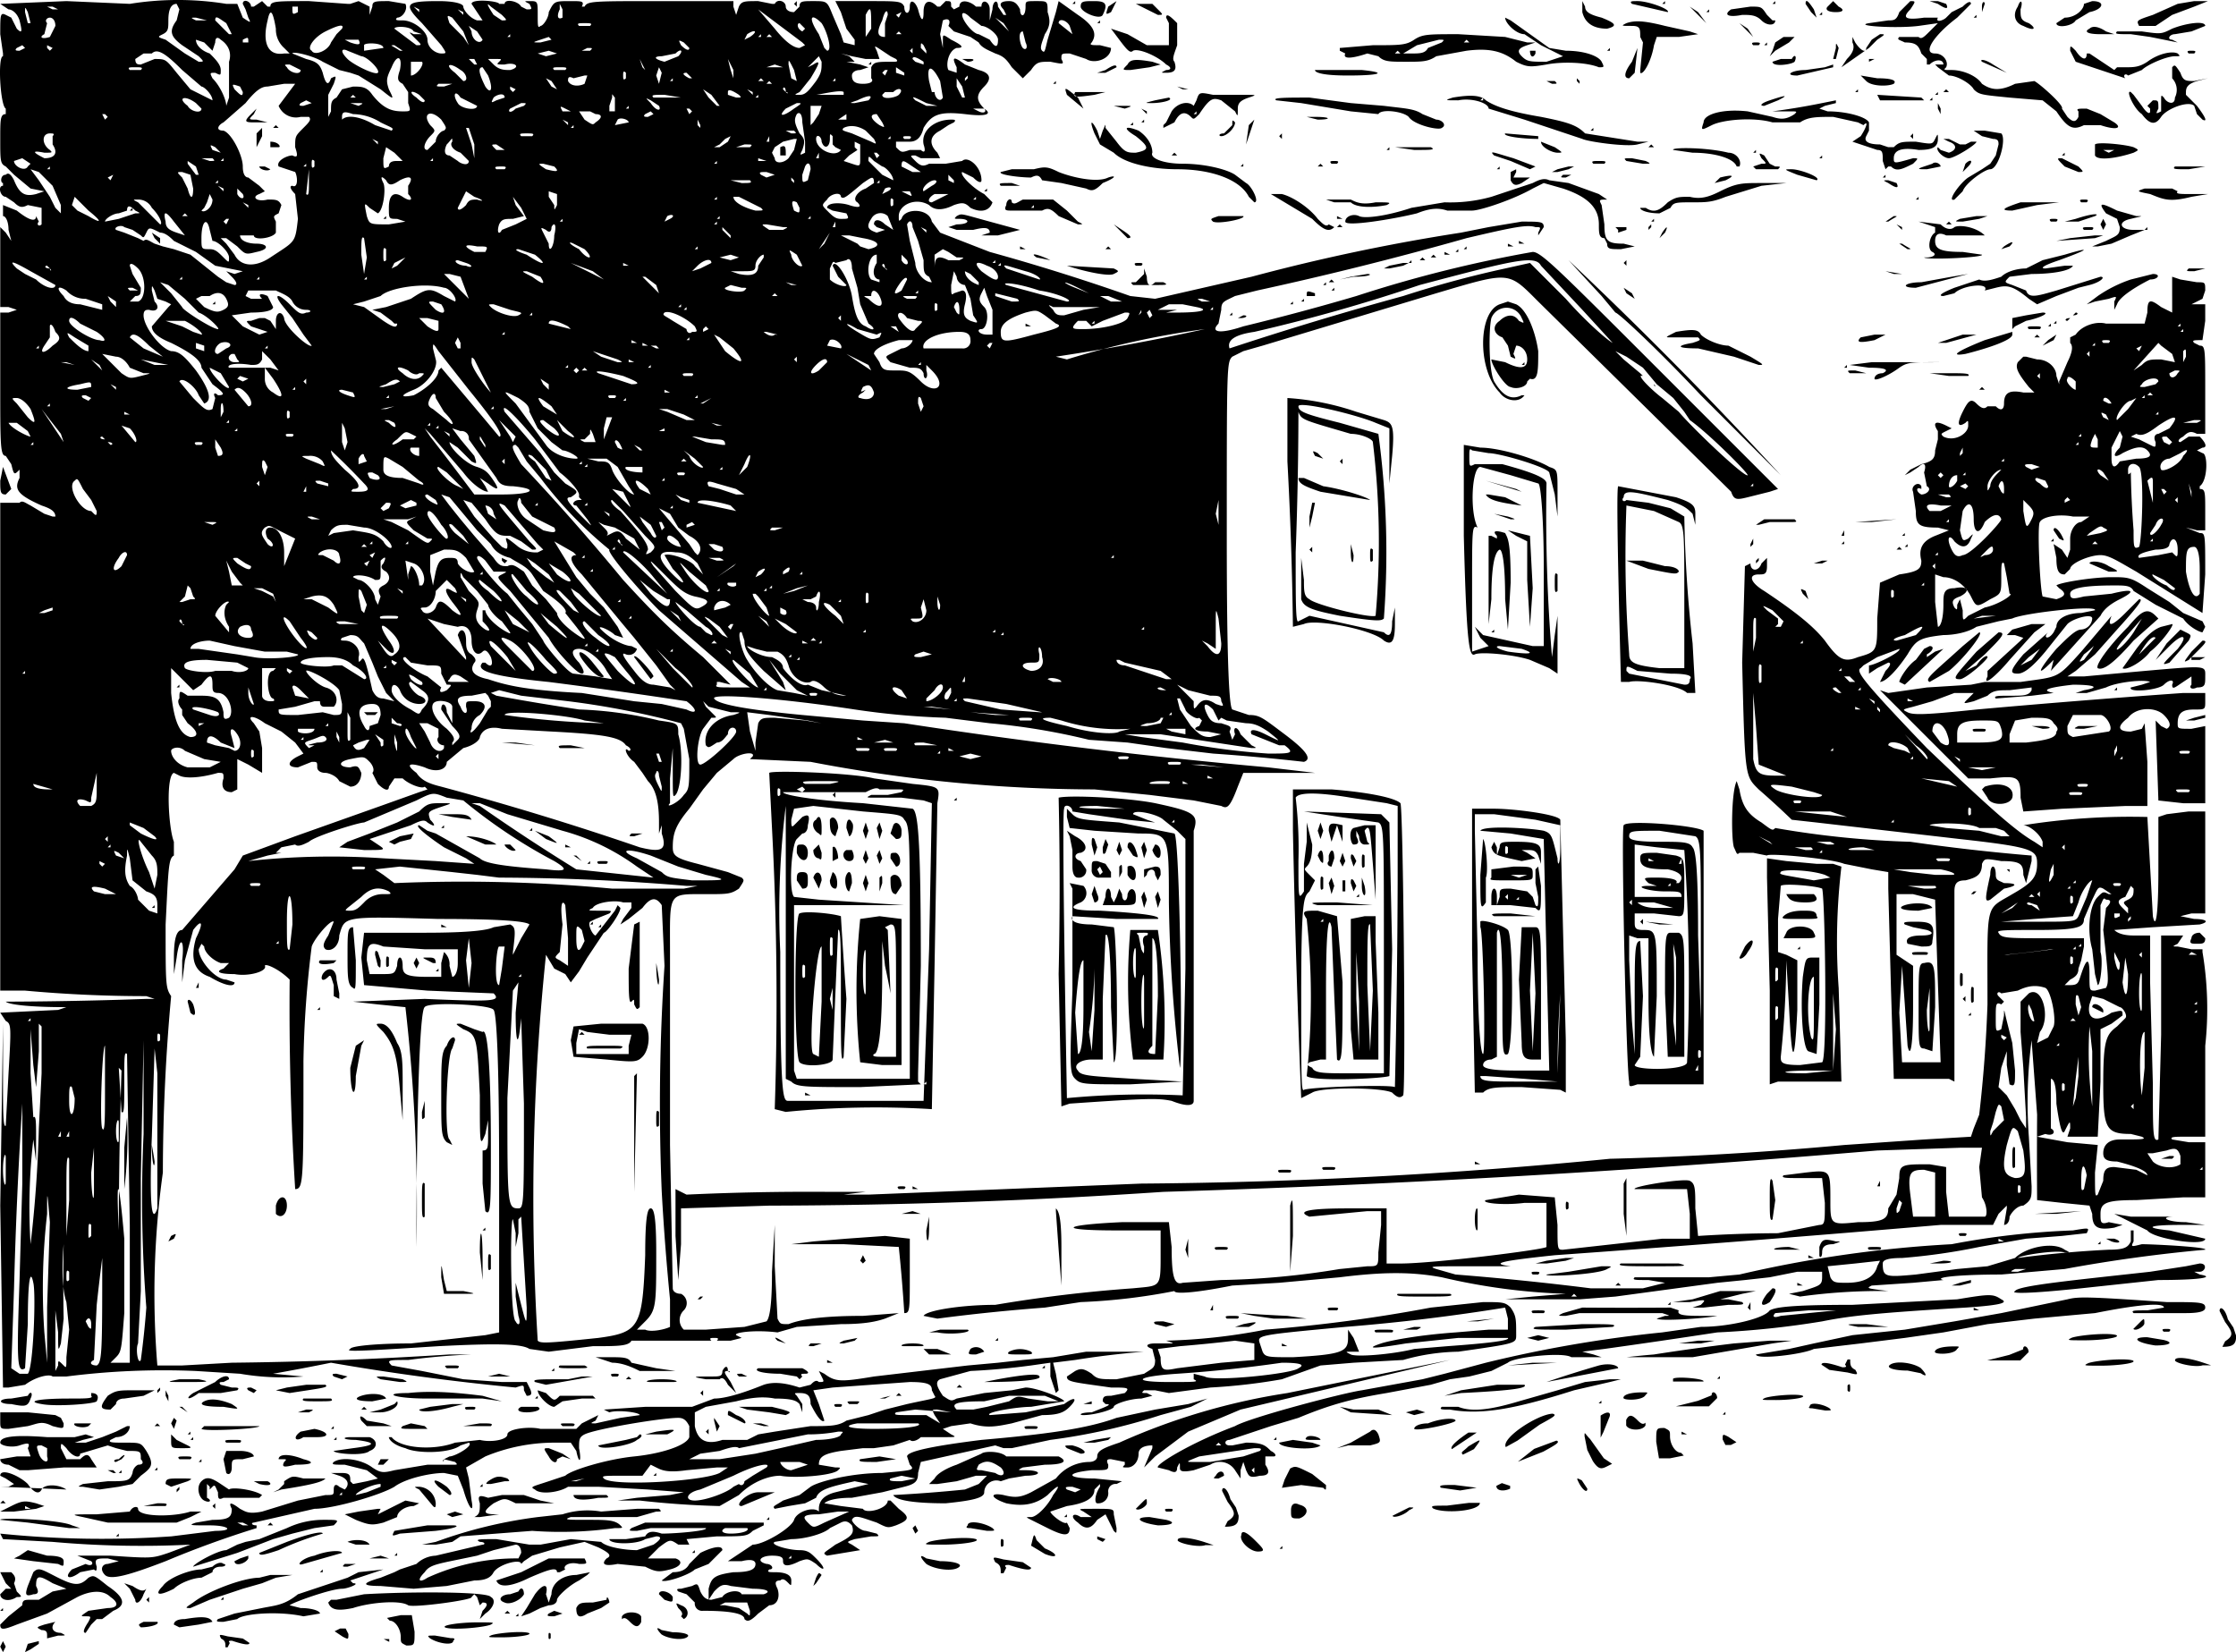 <svg xmlns="http://www.w3.org/2000/svg" viewBox="0 0 811.25 599.4"><defs><style>.a{fill-rule:evenodd;}</style></defs><title>LUS-selts-maja</title><path class="a" d="M.09,1.4l3,2c1,0,3,1,4,4,1,4,1,5-1,3l-2-4-2-1c-2-1-2,0-2,7l1,7v1c-2,0-1,18,1,19v2c-2,0-2,2-2,9,0,8,0,9,2,10l3,3,6,5,5,1-3,1c-4,1-6,0-8-5-1-2-2-3-3-2-2,0-2,3-1,3v1c-2,0-1,4,1,4l3,2c2,2,3,2,5,1l5,1v6c-1,1-2,0-1-1l-1-2h0c0,2-2,2-7-2l-5-2v4c1,0,2,2,2,5l1,4-2-3-2-2v29h3l3,1-3,1h-3v26c0,22,0,26,2,26l2,3c1,4,1,4,3,2v3c-2,4-1,6,8,10,3,1,5,2,5,4h-1l-3-1-5-3c-2-1-3-2-4-1h-7v177h9q21.95,2,44,2l3,1h-3q-25.49.92-51,1c1,1,8,2,22,2l-3,1-21,1,2,3c2,1,2,2,1,19l-1,19c-1,1-1-6-1-18v-19l-1,66,1,66h2l6-1c4-3,9-4,10-3h5a276.55,276.55,0,0,1,47-2l16,1a90.87,90.87,0,0,0,23,1l-11-1q10.53-1.87,21-4,33.32,5.79,67,9c3-1,3-1,3,1l1,2c2,0,2-1,1-3l-1-2h-9l-14-1-15-3-11-2c-2-2-1-2,6-2q11.44-1.51,23-2h-8q-39.45,2.57-79,3l-18,1h-9a318.26,318.26,0,0,1,2-70q.06-32.06,3-64c-2-3-2-4-2-26,1-20,1-24,3-25v-5c-2-5-3-24,0-25l2,1c2,1,7,1,14-1,2,0,2,0,2,2-1,3,0,5,3,5l2-1v-11l4,2,5,3v-9l-1-6-2-3c-3-3,0-3,4,0l6,3,5,4,3,4-2,1c-4,2-4,4,0,4l5-2c2,0,2,0,2,2,0,1,1,2,3,2,1,0,4,1,5,3l4,2c3,0,4-3,4-5-1-2-1-3-4-2-4,0-5-2,0-3s5-1,7,1c1,1,2,3,1,4l2,4c2,2,4,3,4,1l2-3h3c2,2,7,4,8,3l1,1-3,1-14,5-31,11-19,7-3,5-19,22c-2,0-3,3-3,10v6l1-6c1-8,3-7,2,1v8l1-8,3-11c3-4,4-3,1,3-2,7-1,12,5,14,5,3,9,4,9,2l-3-1c-4,0-10-7-10-11l1-2,1,1c0,2,3,5,6,6h3l-2,2c-3,1-2,2,4,2,5,1,12-1,11-3,0-1,5,1,9,5q-.37,38,2,76c3,0,3-3,3-46a373.44,373.44,0,0,1,3-42c1-3,7-10,8-9l-2,5c-2,3-2,4-1,5,2,1,5-1,5-5,2-7,1-7,36-6,25,0,32,1,33,2l-3,5-3,6v-1c1-8,1-9-1-10l-6,1c-2,1-8,2-25,2h-22l-1,9,1,10,23,2,24,1c3,3-1,3-25,2l-26,1,9,1,10,1a638.55,638.55,0,0,1,4,87c0-43,1-86,3-87,1-2,24-1,25,1,1,1,2,17,2,59v58l-5,1-27,3c-13,0-22,1-22,2-2,1,1,1,32-1,20-1,30-1,33,1l7,1,16-2c9,0,13,0,14-2h36l4-1-2-1c-1-1,7-2,15-1l7-2,16-1c9,0,13-1,16-2l5-2-13,1q-19.5,0-27,3c-3,0-3,0-4-2l-1-19v-15l-1,17c0,13-1,17-2,18l-8,2-14,1h-8a4.83,4.83,0,0,1,0-7,3.77,3.77,0,0,0-1-6c-2,0-3-1-3-2l-1-52v-70c0-22-1-21,13-21,8,0,9,0,12-2,2-3,2-3,1-4l-5-2-11-3c-8-2-9-3-9-6,0-5,1-8,6-14l5-7,5-6,6-5c2-2,8-3,7-1l-1,1,22,1a548.67,548.67,0,0,0,103,10l20,2,16,2,10,2c2,1,3,1,6-7l2-5h26l-17-2q-66.24-5.89-132-16l-15-1-22-2c-21-2-31-4-32-6s25,0,51,4a282.74,282.74,0,0,0,33,3l16,2a240.2,240.2,0,0,1,36,6l14,1,14,2,17,2q16.53,1.13,33,3c3-1,1-4-7-10s-9-7-13-7l-6-2c-1-1-2-13-2-63,0-62,0-63,2-65l4-2,7-2,63-19c27-8,26-8,37,3l70,69c1,3,2,3,6,2l8-2,3-1-43-43c-37-37-43-43-46-43a468.23,468.23,0,0,0-64,16q-20.37,6-41,11c-9,3-12,2-9-1l1-5c0-3,1-3,5-5l8-2q38.28-8.33,76-19c17-4,22-5,25-4,2,0,2,0,1,2v1l2-3c0-2-1-2-8-2l-12,2-10,2a713.46,713.46,0,0,0-76,16l-35,8-9-1q-25.21-8.87-51-16l-18-7-3-4c-1-5-10-5-11-1-1,1-1,1-1-1,0-4,6-7,11-4q3,3,9,0c3-1,4-1,6,1,4,2,7,1,8-2l-3-3c-4-2-9-7-8-8l4,2c2,2,3,2,3,1,0-5-5-9-7-7l-6,1h-6c-2,1-3,1-5-1s-2-2,0-2l2,1h7l-1-2c-3-3-3-6,1-8l3-2,2-1c1-1,0-1-1-1-6,0-11,4-10,9,1,3,0,3-1,2h-4c-3,1-3,1-5-1v-2h5c2,0,4-1,5-5,3-5,6-6,15-5,8,1,10,0,7-2-3-3-3-5,0-8s2-5-2-6l-5-2c-4-3-5-3-3,1v2l-3-1c-1-2,0-7,3-8,3,0,2-1-2-3-3-2-3-2-3,0v3l-1-5,1-5c2-1,3,0,2,2l2,2,6,2,3,2c1,2,4,3,6,4,3,1,4,2,6,5l4,4,3-3c2-3,3-3,7-3,5,1,5,1,4-1,0-2,0-2,3-2l6,2c3,2,9,0,9-4l-4-1c-3,0-4,0-3-1,2-3,1-6-5-10l-7-5-1,4-3,10c-1,4-1,5-2,4s0-3,1-6c2-3,2-5,1-8,0-4,0-4-4-4s-4,0-4,2c0,4-2,4-2,1-1-2-2-3-4-3-3,0-4,1-2,3l1,2h-1l-2-3c0-3-2-2-2,1l-1,4v-4c0-3-3-4-3-1h-2c-2-2-6-3-6,0l-2,1-1-1c0-2,0-2-2-2l-2,2h-1c-3-3-5-2-5,2s-1,3-2-1c-1-3-3-4-3-1s-2,3-2,0c-1-2-2-2-13-2h-12l2,4,2,6,3,4v2l-4-1-1-3-3-7c-2-5-2-5-7-5-4,0-5,0-5,2l-2,2c-2,0-3-1-3-2,0-2-3-3-4-1h-1l-5-1c-5,0-6,0-7,2l-1,3-1-3V.4h-27c-24,0-26,0-27,2h-1c1-2,0-2-4-2-6,0-6,0-8,4,0,2-2,5-3,5-1,1-1,0-1-4,0-5,0-5-3-5-2,0-2,0,0,1,1,2,1,2-1,2l-2-1c-1-2-6-3-6-1h-2c0-1-10-2-10,0l2,3,2,3h-2c-3-1-5-4-5-5s-3-2-9-2c-12,0-13,1-6,8l7,8c2,3,2,3,0,3s-5-2-5-5-5-7-9-7c-2,0-3,0-2-1,2,0,4-3,3-5l-6-1c-5,0-6,0-6,2l-1,3v-3l-4-2-3,1h-1l-14-1c-12,0-14,0-14,2h-1l-2-2-3,2h-1c0-2-3-3-3-1l1,2,1,3c1,2,1,2-2,0l-2-5h-4a109.88,109.88,0,0,0-35,0l-23-1-24,1m288,0,1,1V.4l-1,1m101,0h1V.4l-1,1m3,1c0,2,7,5,8,3,2-4,1-5-3-5s-5,0-5,2m10,0c-1,3-1,3,1,2l2-4-3,2m10-1,8,4c2,0,2,0,0-2l-2-2h-6m162-1v4q1.5,6,9,6c4-1,3-2-2-4-4-1-6-2-6-4l-1-2m18,1,13,3c1-1-7-4-11-4-2,0-3,0-2,1m11,0h1V.4l-1,1m40,0h1V.4l-1,1m12,0,2,3,2,2-1-3c-2-3-3-4-3-2m8,1c-1,1,0,2,3,2s3-1,1-2l-2-2-2,2m26,2c-1,3-2,3-4,3l-7,1c-6,1,10,2,18,1l7-1-3,3c-2,2-3,3-4,2h-7c-1,1,0,1,2,2,4,0,5,1,6,4l2,2v2h1c2-2,5-2,5,0h-3l1,1,4,3c3,0,8,3,9,5,2,2,3,2,13,3l12,1,5,4c4,6,6,7,10,5h6c6,2,8,1,5-1l-5-3-5-2c-3,0-4,0-3,1v2c-1,2-2,2-4,0l-2-3c1-1-8-9-10-10l-7,1c-6,3-9,2-12,0-2-3-7-5-11-5-3,0-3,0-2-1,1-2-1-5-4-5-5,0,0-7,8-13l5-5c0-1-1-1-3,1l-4,2-2,2c-1,1-4,2-3,0h-5c-7,1-8,0-5-3,2-3,2-3,0-3l-4,4m14-3q4.5,3,3,0l-3-1h-3l3,1m16,1v2l1-3c0-1-1-1-1,1m13,0c-2,3-1,6,2,7,4,2,5,1,2-1-3-1-3-2-3-5,1-3,0-4-1-1m24-1c0,2-3,5-7,5l-3,2c0,2,6,1,7-1l5-3c5-1,6-4,1-4l-3,1m34,0-9,4c-6,2-6,2-5,4h6l6-4,8-3,5-2h-5l-6,1m-769,2h-2l-2-1h2l2,1m44,0-1,4c-3,4-2,6,2,9l6,4c2,2,2,2,0,2l-5-3-7-5c-3-1-3-1-1-2s2-2,2-5q0-6,3-6l1,2m43,1c-2,1-2,1-2-2h2v2m74,1c2,2,2,2,0,2l-3-2c-2-3-3-5-1-3l4,3m22,1c-2,1-2-1-1-3v-2l1,2v3m409-4,6,6-3-4-3-2m-602,6h-1l-1-4c0-2,0-2,1,0l1,4m141-5v1l-1-1-1-1,2,1m164,7-2,3v-8c2-4,2-2,2,5m312-7c-3,2-1,3,4,2,3,0,5,0,7,2s5,2,5,0h-1l-2-2c-2-3-2-3-6-3l-7,1m-460,1v1l-1-1-1-1,2,1m115,5,8,6,1,1-2,1c-2,0-5-2-9-7l-6-7,8,6m38-1v5c-3,0-3-2-1-6,1-4,2-4,2-2l-1,3m298-4h1v-1l-1,1m-519,6a9.08,9.08,0,0,0,3,7l2,2h-2c-6,1-8-4-6-12,1-5,2-3,3,3m227-6-1,2-1-1,2-1m29,5c2,0,6,3,6,5q0,4.5-3,0l-4-2c-2,0-6-5-6-7,0-1,1-1,3,1l4,3m304-4h1v-1l-1,1m-492,6,2,5-2-3-5-5c-1-3-1-3,1-2l4,5m255-5,1,2v8h-8l-7-4-6-2,3,4c3,4,4,5,5,4,2-1,9,2,12,5,2,1,2,2,0,2-2,1-2,1,0,1,3,0,4-1,3-4-1-1,0-3,1-6v-8c-2-2-4-4-4-2m123,0c0,2,4,6,7,6l6,4,6,3,2,1-6,2c-6,0-7,0-9-2s-1-3,2-4l3-1h-3l-8-2-17-1c-11,0-13,0-16,2s-5,2-15,2l-12,1v1l2,1c-1,2,2,2,8,0l4,1c2,2,4,2,10,2s8,0,11-2l11-2c8-1,13,0,18,4,4,2,5,2,11,1,5-1,14-1,19,1,2,0,2,0,1-2s-6-4-13-4l-6-1-7-5-7-5-2-1m170,0h1v-1l-1,1m-696,3-2,4c-3,1-4,0-2-1l1-4c-1-1,0-2,1-2s2,1,2,3m55-2h-4c-2-1-2-1,0-1l4,1m7,1,2,4h-1l-1-1-4-4c0-2,1-1,4,1m216,0c2,3,4,10,2,10l-1-1-2-5c-4-6-3-8,1-4m68,3-2-2-3-3,3,2,2,3m-28-1-1-2h0l1,2m50-1,1,3-5-4c0-2,3-1,4,1m10-1h1v-1l-1,1m192,0c-2,1-2,1,2,1,3,0,3,1,3,4l1,2-1,10v1c1,1,4-4,5-10l1-3h8l7-1-3-1-9-2c-8-2-11-2-14-1m41,0,5,5-2-3-3-2m-417,1h-4c-1-1,0-1,2-1s3,0,2,1m78,1-1,1c-2-1-2-3-1-3l2,2m496,0c-4,2-4,2-11,1h-9c-1,1,0,1,5,1l7,1,10,2-2-1c-2,0-1-2,1-2l6-1,5-2c0-2-7-1-12,1m-664,0-2,2-2,3c-1,3-6,5-7,3-2-1,1-5,5-7s7-3,6-1m26,1,3,1h-3c-2-1-2-1,1,2,2,2,2,2,0,2l-8-6c0-1,6-1,7,1m25,3c-1,2-4,0-4-3l-1-2,3,2,2,3m583-4c-2,1-1,2,4,2h5l-3-1c-3-2-5-2-6-1m-486,3-2,1,1-2c3-2,4-1,1,1m55-1h-2l1-1,1,1m45,3c1,2,0,3-1,2s-2-6,0-6l1,4m275-2-3,2-1,3-1,2,2-2,5-3,2-2h-4m-462,0h-1l1-1v1m91,0h-1l1-1v1m4,0h-2l1-1,1,1m399,1-2,3c0,2-2,1-4-2l-1-2v2c1,2,0,4-2,6l-2,3,10-7,3-3c3-2,3-2,1-2l-3,2m-602,4,1-3c0-2,1-2,2-1,3,2,4,5,3,8v13l-1,3h0c0-2-2-7-5-10-1-2-1-2,1-2,2,1,2,1,2-1s-2-4-4-6c-3-1-5-3-5-5l3,1,3,3m13-3h-2v-1c2-1,2-1,2,1m40-1c1,2,0,2-3,1l-2-1h5m70,0-4,1c-3,0-3,0,0-1l3-1,1,1m50,3c0,1-1,1-3-1-1-2-1-2,1-1l2,2m273-2-5,2c-1,2-3,2-6,2h-3l5-3,8-2c2,0,2,0,1,1m10,0h-2l1-1,1,1m-394,2-7,1v-2c0-1,7-1,7,1m197,1v1l-2-2c0-2,0-2,1-1l1,2m300-2h2c1-1,0-1-1-1s-2,0-1,1m4,0h1v-1l-1,1m26,1-1,4h1l1-4c-1-2-1-2-1,0m-657,0-2,1c-1,0-2,0-1-1l2-1,1,1m10,0-1,1-1-1v-1l2,1m127,1h-1c-3-2-4-2-2-2l3,2m177,2,2,1c1,1,0,1-1,1-6,0-7,0-8,2v4c1,1,0,2-3,2s-4-1-4-3c0-1,1-2,3-2l3-1-3-1-5-1h3l-2-2-3-1,4,1,5,1h5l-1-3c-1-2-1-2,2,0l3,2m428-2,2,4,18,6c-1-1,0-2,1-1l5-2c2-2,9-5,12-5,2,0,2,0,1-1-2-1-7,0-11,3-3,2-5,2-8,2h-3l-1,1-9-6h-1c0,3-2,2-4-1-2-2-2-2-2,0m-620,2c2,0,7,5,6,6s-9-3-11-5c-3-3-2-4,0-3l5,2m83-2h-3l2-1c2,0,2,0,1,1m32,2-5,2c-4-1-4-2-1-2l5-1c2-2,3-1,1,1m85-1-1-1,1-1v2m224-1c0,2,1,3,2,1v-1h-2m28,0h1v-1l-1,1m9,4c-3,4-3,6-1,6l2-2,1-9-2,5m-526,3,7,6c1,0,4,3,4,5l-4-2-4-2-5-6c-4-5-4-5-8-5l-5,2c-1,0-2,0-2-2l3-2h3c2-2,5,0,11,6m51-3,6,3,4,1,3,1,8,5c5,4,5,4,3,0-1-3-1-4,1-8,2-5,4-4,3,1-1,3-1,4,1,5l2,3v4c1,3,1,3-2,3-4,0-7-1-11-6-2-3-4-3-7-3l-4,1-2,3c-2,1-2,2-2,5l-1,2v-8l2-4c1-3,1-3-1-2-1,3-2,2-3-2-1-3-2-4-6-5l-5-2c0-1,8,1,11,3m85-3-4,1-3-1,4-1,3,1m306,0h-2l1-1,1,1m286,0h2c1-1,0-1-1-1s-2,0-1,1m-560,6-1-1-1-3,2,4m-61-2h-1l-2-2h2l1,2m93,2v3l-1-3-1-4h0l2,4m32-3c0,3,0,4-2,7-3,4-4,5-6,5s-2,0,0-1l4-5c3-5,4-7,1-5l-2,1,4-4,1,2m37,0v1l-3-1-1-1c0-1,1-1,4,1m14-1,2,1c2,0,3-1,1-1h-3m301,0h-4l-3,1c0,2,7,1,8,0,1-2,0-3-1-1m28,0v1l2-1h-2m41,1,9,4-5-3c-3-2-5-2-4-1m-566,0c1,1-2,5-4,5v-5h4m28,0c-1,1-1,1,2,1,4-1,6,1,2,2-2,0-4,0-6-2l-2-2h3c2,0,2,0,1,1m108,7-2-1-1-5c0-2,0-2,2,2l1,4m120-6c-2,2-2,2,1,2l7-1,4-1-3-1c-6-1-8-1-9,1m-94,0h1v-1l-1,1m-206,2c0,2-4,1-5-1-1-1-1-1,1-1l4,2m58,0c2,1,3,4,1,4l-3-3c-4-3-2-4,2-1m117-1h-6l3-1,3,1m117,1-3,1h3l4-2c0-1-1-1-4,1m261-1-7,1c-5,0-8,2-3,2l13-3v-1l-3,1m126,0v4a6.16,6.16,0,0,1,1,7c0,3-3,2-4,0-1-1-1-1-1,1v4c-2,1-2,1-1-1,0-3,0-3-2-3l-2,2,1,1v1c0,1-1,1-3-2l-3-4-1-1c-2-1,1,6,4,8,3,4,5,4,7,1s10-6,12-4l1,3,2,2c2,1,1-1-2-5l-4-4v-1c0-2,1-3,4-4l4-1-5,1c-3,0-4,0-5-3-2-3-2-3-3-2m-737,1h-4c-1-1,0-1,2-1s3,0,2,1m126,2c2,5,1,7-1,4-2-4-3-7-1-7l2,3m18-1h0l1-2-1,2m10-1h-4c-1-1,0-1,2-1s3,0,2,1m35,1-1,4-1-3,1-3,1,2m88,0v1l-3-1v-2l3,2m13,3,1,6c-1,2-3,0-3-2h-1l-1-4c-1-6,1-6,4,0m136-4c0,1,3,2,12,2,11,0,15-1,5-2h-17m-250,3c-1,1-1,0-1-1s0-2,1-1v2m95-3-1,2-1-1,1-1h1m-110,5c-2,1-5,1-6-1,0-1,0-2,2-1l4-1h1l-1,3m39-2h-1c-2-1-3-2-1-2l2,2m-49,4-2-1-2-3,2,1,2,3m149-4-1,1v-1l1-1v1m326,1c2,2,8,2,10,1,1-1,0-2-6-2l-6-1,2,2m-433,0h-1l1-1v1m33,0h-2l1-1,1,1m26,0h-1l1-1v1m47,6h-1l-2-4v-3l2,3,1,4m211-6,2,1c2,0,2,0,1-1h-3m11,0,1,1v-1l-1-1v1m-465,1-3,4-3,4a6.8,6.8,0,0,0,8,4h3c1,1,0,2-2,4-3,3-3,3-3,7,1,3,1,4-1,3-2,0-6,2-5,4l3,1,3,1c1,2,1,6-1,5-1,0-1,1,1,3l1,9c-1,9-1,8-10,14-6,4-11,3-13-1l-3-4-2-2h2l4,3c3,3,3,3,7,2,5-1,4-3,0-3-3,0-6-1-6-3h5c0,2,7,1,8-1v-4c-1-2-1-2,1-3l1-3c-1-2-2-2-5-2-4,1-6-1-3-2l2-1-2-2-4-3c-1,0-2-1-2-4,0-4-4-12-7-13-3,0-2-2,0-3l8-7c4-5,6-6,8-6l6-1h4m57,0-3,1c-3,0-3,0-2-1h5m116,0h-2l1-1,1,1m102,0h1v-1l-1,1m-295,1,1,2c0,2-1,1-3-1-1-2-1-2,2-1m100,1-1,1-1-1v-1l2,1m74,6h-1l-3-3-2-3,3,2,3,4m24-5c1,0,1,1,0,0l-1-1c0-1,1-1,1,1m41,1c-1,1-6,2-6,0l1-1h3c2-2,4-1,2,1m101-3,2,1h2l-4-1m-273,5c0,1-1,1-3-1-3-2-2-3,1-1l2,2m114-2c1,1,1,1-1,1l-3-1v-1c0-1,1-1,4,1m5-1v1l-1-1-1-1,2,1m33,1h-10c1,0,9-2,10-1v1m81,0,6,5-2-4c-5-4-5-4-4-1m3-1c-1,2,0,2,7,1l4-1h-11m283,0h1v-1l-1,1m32,0h2l-1-1-1,1m-534,4,2,1c0,2-6,1-7-1-2-3-1-5,1-2l4,2m52,3h-2v-2l1-3c0-2,0-1,1,0v5m211-4-1,2c-2-2-6-1-8,2l-2,4-1,1v1l4-2c2-4,4-4,6-2,1,1,1,1,3-1,4-6,5-6,8-5l5,4c1,2,1,2,1-1,0-2,1-3,4-4s3-1-2-1h-11c-5-1-5-1-6,2m247-2,1,2h16l-1-1-16-1m21,0h1v-1l-1,1m-573,1h-2l1-1,1,1m54,0-3,1c-2,1-2,1-1-1,1-1,4-2,4,0m64,0h-10c-1-1,0-1,4-1l6,1m28,0h-1l1-1v1m40,1-5,1c-2,0-2,0,1-1,4-2,6-2,4,0m104,0c-4,1-4,1-1,1s8-1,6-2l-5,1m108-1c-3,1-3,1,2,1,5-1,11,1,11,3l13,4,21,7c2,1,16,3,20,2l4-1h-4l-19-3c-3-3-6-4-16-6-12-2-17-4-20-6-2-2-6-2-12-1m115,1c-3,1-4,2-2,2l5-2q6-3-3,0m-571,1,2,2c0,2-4,1-5-1-4-3-1-4,3-1m168,1c1,2-1,2-3-1-2-2-2-2,0-1l3,2m97-1,4,1h-4l-4-2c-2-2,0-1,4,1m127-1,9,1,18,3,10,1c1-2,9-1,11,1,2,3,11,5,12,4,2-1,0-3-2-3l-5-2c-3-2-6-2-14-3l-12-1-15-2c-8,0-14,0-12,1m75,0h-1l1-1v1m162,0h1v-1l-1,1m-587,1-3,1c-1,0-2,0-1-1l2-1,2,1m17,1-3-1h2c3,0,3,0,1,1m531-1q-8.94,1.82-18,3h6c3,0,3,0,2,1-3,2-5,2-8,1l-9-2c-9-1-16,1-16,4-1,3-1,3,3,1s15-3,22-1h10c3-2,6-2,12-2l9,2,2,1c2-2,1,1-1,4l-3,2,9,3c2,0,2,1,2,4l1,3,1-1h1c2,2,4,1,8-1,2-2,2-2,0-2-7,2-7,2-7,0q0-4.5,9-3c5,0,7-1,7-4,0-2,0-2-1,0s-1,2-7,1c-5,0-6,0-8,2h-2l-3-1c-4,0-6-1-5-3l1-2v-3c-1-2-8-4-15-4l-3-1,2-1,4-1v-1l-5,1m-471,1-3,1c-2,2-3,1-2,0l4-2c2,0,2,0,1,1m98,1c-4,3-6,3-3,0l4-2c2,0,2,0-1,2m10-1-1,3-2,3-1,1v-7h4m106,0,4,1c3-1,3-1-1-1h-3m299,1,1,2v-2l-1-2v2m-496,1h-3c-1-2-1-2,1-1l2,1m21-1h-1l1-1v1m23,1-1,1-1-2h1l1,1m106-1c1,1,0,2-2,1l-2-1h4m-266,2c-3,3-2,3,2,3h4l-4-1c-3,0-3,0-1-2l1-2-2,2m123-1,2,1c2,0,3,1,0,3-1,1-1,1-4-1l-2-3h4m201,0,1,1v-1l-2-1,1,1m-376,2-1,1-1-2h1l1,1m99,2c4,2,5,2,4,3l-6-2c-5-3-10-4-12-2v-1c0-2,1-2,4-1a19.29,19.29,0,0,1,10,3m99-3-2,1c-1,0-2,0-1-1l2-1,1,1m55,10v4c-2,1-2,1-1-1,1-3,1-4-1-6-2-4-2-5-1-7,1-1,2,0,2,3l1,7m142-10h-1l1-1v1m-274,2c2,3,2,3,1,4-1,0-3,2-3,4l-3,3c-2,0-1-3,1-5s2-2,0-4c-3-4,0-6,4-2m147,0h-3l3-2v2m13,1c1,2,1,2-1,1-3-2-4-4-1-4l2,3m154-2,4,1c5,0,5-1-1-1h-3m-246,2-5,1,1-2c1-1,4,0,4,1m-22,0v1l-1-1-1-1,2,1m40,1h0l-2-2,2,2m8,0v1l-1-1v-2l1,2m160-1h1v-1l-1,1m33,1-3,3c-2,0-2,1-1,1,2,0,5-3,5-5-1-1-1-1-1,1m6,0-1,7,3-9-2,2m-56,3,2,4,5,3c4,4,14,6,23,6,13,0,23,4,26,10l2,2c2,0-1-6-3-7l-4-3c-3-2-11-4-19-4-7,0-12-2-11-4,0-3-2-6-5-8-5-2-6-1-1,2,5,4,5,5,0,6-3,0-4,0-7-4l-4-5c0-2,0-1-1,1l-1,3-1-3c-2-4-3-4-1,1m13-3h1v-1l-1,1m-311,1h2l-1-1-1,1m73,6v5l-1-5-2-6h1l2,6m36-6h-1l1-1v1m106,1,3,3c1,2,1,2-1,1l-7-3c-3-1-4-1-3-2,2-1,5-1,8,1m-221,1v5l1-2,1-2v-3l-2,2m195-1c1,1,1,1-1,1l-2-1h3m289,0h1v-1l-1,1m-31,1c-1,1,6,2,12,2v-1l-12-1m173,1,4,1c2,0,2,1,2,2l-1,4-2,3-3,2-5,3c-3,2-8,9-5,8l3-3c1-3,8-8,10-8,3,0,6-11,4-13l-6-1h-4l3,2m-700,0v3c2,3,1,5-3,5-4-2-5-3,0-2,3,0,3,0,2-1-3-2-3-6,0-6,1,0,2,0,1,1m174,0h-4c-1-1,0-1,2-1s3,0,2,1m109,3,1,1,2,1c-2,3-9,0-9-4,0-2,2-1,2,1,1,3,3,2,3-1,0-2,0-2,1-1v3m162-3,1,1v-2l-1,1m229,0,1,1v-2l-1,1m-429,2-3,2h-2l2-1,2-2,2-1-1,2m15,0h-1l1-2v2m10-1-1,4-2,3c-2,2-5,2-5,0l-1-2,1-2,3-2,4-1h1m34,0h-1l1-1v1m7,0h-2c-1-1,0-1,1-1s2,0,1,1m-193,1v1l-1-1-1-1,2,1m27,0c-1,1,0,3,3,4l3,3c0,2-3,1-4,0l-3-2c-2,0-2-2-1-4,2-2,2-3,2-1m543,0c3,1,3,3,0,4l-3-1-1-1c-1,1,2,4,4,4s10-5,10-6h-2l-2,1h-2l-4-2h-2l2,1m-609,2h3c1,0,0-2-3-2v2m214-1v5c0,3,0,3-3,2l-3-1,2-2,3-2-1-1v-2l2,1m247-1c0,2,4,4,6,4s2,0-1-2l-5-2m201,1v4c1,2,8,1,14-1,2-1,2-1,0-2-3-1-13-2-14-1m-680,3-3-1c-1-2-1-2,1-1l2,2m103-1h-3c-2-2-2-2,0-2l3,2m89-1h-5l3-1c3,0,3,0,2,1m11,0v3h2c0-3,0-4-2-3m223,0,7,1c6,0,8,0,6-1h-13m92,0h2l-1-1-1,1m-452,5h-2c-1,0-3,0-3,2-2,1-2,1-2-3l1-4,3,2,3,3m357-4h1v-1l-1,1m104,0,7,1c8,0,15,2,16,5h1c1-2-1-5-4-5-8-2-21-2-20-1m160,0-2,1-2-1h4m-448,2-1,1-1-2h1l1,1m317-1h1v-1l-1,1m-339,2h-1l1-2v2m128-1h2l-1-1-1,1m117,0,6,2,7,3,2-1-8-3c-7-2-9-3-7-1m97,1c2,2,2,2,0,2l-3,1,1,1h8c1-1,1-1-1-1l-2-1-2-3c-2-1-2-1-1,1m109-1h1v-1l-1,1m-671,1c1,1,1,1-1,1l-3-1h4m243,3c1,0,4,3,4,5l-4-2-5-5c0-2,0-2,2,0l3,2m340-3h1v-1l-1,1m-649,2-1,1c-1,2-5,0-5-2l3-1,3,2m70-1h-1l1-1v1m33,2c-1,1-1,0-1-1s0-2,1-1v2m43-2h-1l1-1v1m121,0h-3v-1l3,1m312,0,6,1c3,0,3,0,1-1l-5-1c-3,0-3,0-2,1m159,2,5,2c2,0,2,0,0-2l-6-3c-2,0-2,0,1,3m-678,0,1,3h-1l-3-4v-1l3,2m189-1h-1l1-1v1m71,1,3,2h-3l-4-2c0-3,1-2,4,0m152-1h2c1-1,0-1-1-1s-2,0-1,1m95,0h4c1-1,0-1-2-1s-3,0-2,1m123,0-3,1c-3,1-2,1,1,1l5-1c0-1-2-2-3-1m12,0-1,3,2-2c2-2,1-3-1-1m-602,1h-1l1-1v1m90,0c2,2,1,2-3,1-3-2-3-2-1-2l4,1m93,1-1,4c-2,1-2,1-2-2l1-3c1-2,2-1,2,1m156-1h1v-1l-1,1m28,0h2l-1-1-1,1m311,0c-1,1,0,1,5,1l6-1h-11m-771,1h-1l1-1v1m76-1c0,1,3,2,4,1l-2-1h-2m89,1h-3c-1-1,0-1,2-1,1,0,2,0,1,1m192,0h-8l-4,1c-1,1,7,2,11,2,2-1,3-1,4,1l7,1,9,2c2,1,3,1,6-2,5-2,5-3,2-2-4,2-13,0-18-2-4-2-5-2-9-1m168,0h1v-1l-1,1m22,0-2,1h2l4-1,2-1h-2l-4,1m-546,6,3,7v3l-2-2-2-4-4-6-3-4,3,1,5,5m93-1c0,3,0,5-1,4l1-9v5m436-4v3c1,2,2,2,4,1l3-2h-6l1-2v-1l-2,1m104,1,7,2c2-1-6-4-9-4s-3,0,2,2m-583,0,1,5c0,4-1,4-2,0l-2-4c-2-2-2-2,0-2l3,1m212,0-3,1-2-1c-1-1,0-1,2-1l3,1m286,0c-1,1-1,1,1,1l2-1h-3m-526,0-1,2-1-1,2-1m305,2v1l-2-1v-2l2,2m278-1-2,2,4-1c4-2,2-2-2-1m59,0h1v-1l-1,1m-543,1c1,2,2,2,5,0,4-2,5-1,3,2v3c2,2,1,3-2,1s-5-1-5,4c0,4,0,4,3,4l3,1-6,1c-7,0-7,0-8-3-1-5-1-5,1-3l3,2c2-1,3-9,2-11s-1-3,1-1m132,0c1,1,0,1-3,1l-4-1h7m16,0v1l-1-1v-1l1,1m29,1-3,2c-3,1-5,4-3,5,2,2,0,2-3,1s-8-1-8,1l2,1,5,1c1,2,1,2-2,2-2,0-3-1-5-3s-2-2,0-4c1-2,5-3,5-1,1,1,2,0,8-5,3-2,4-3,4,0m239,0-15,5a55.53,55.53,0,0,1-17,2l-12,2c-9,3-17,4-19,3s-5,0-5,2,18-1,26-3c5-2,8-2,11-1h9c3,0,15-4,22-8l4-2,7,2c9,3,13,7,13,13,0,3,0,5,2,5l1,2c0,2,1,2,5,2l5-1-4-1c-6,0-7-1-7-7l-1-7c-1-2-1-2,2-2l-3-2-11-4-7-1c-2-1-4,0-6,1m-477,0h-1l1-1v1m240,0h-1l1-1v1m19,1-3,2c-1-1,2-4,4-4,1,0,1,1-1,2m25,0h7l-3-1c-4,0-5,0-4,1m322-1q4.5,3,3,0l-3-1c-2,0-2,0,0,1m-61,3c-4,2-7,3-11,2-4,0-5,0-8,2-3,3-5,4-8,2h-2c0,1,3,2,7,2l4-2c1-2,2-2,8-2,5,0,7,0,12-2l13-4,9-1h-9c-7,0-9,0-15,3m-543-1v1l-1-1-1-1,2,1m241,1-2,1,1-2c2-1,3,0,1,1m456-1c-3,1-3,1,2,2,5,2,7,3,15,1l6-1h-6c-4,0-6,0-5-1l-2-1h-10m-690,2c1,2-1,2-2,0v-2l2,2m195-1-3,1-3,1,3-1,3-1m47,0c1,2,1,2-1,1l-2-1h3m27,0h1v-1l-1,1m-185,2c3,1,4,2,1,1-2,0-3,0-4,2-2,2-3,2-3,1l3-6,3,2m30-1v4c-1,2-1,2-1,0l-2-3v-2l3,1m142,0-6,3c-2,0-1-2,1-3h5m-267,2c0,3-3,5-4,4l1-1,1-2,1-3,1,2m195,1,4,2c1,1,1,1-2,1-4-1-8-3-8-5h2l4,2m189-3,5,3,10,6c4,4,6,5,8,3l-2-1c-1,1-2,0-4-2-3-4-9-8-13-9h-4m-429,6c5,4,5,5,0,2l-4-2-2-2,1-3,5,5m157-1,2,4-4,2-5,2c-1,2-2,1-1-2,1-2,2-2,5-2l4-1-3-4-1-3,3,4m71-3h-1l1-1v1m64,2c-1,1-1,0-1-1s0-2,1-1v2m30-2h-1l1-1v1m17,0c-2,1-3,2-4,1,0-2-2-1-2,1-1,2,0,2,2,2h11c2-1,3-1,6,2l7,3c2,0,2,0,0-1l-4-4-5-4h-11m110,0,3,1h6c2,2,8,2,13,1,2-1,1-1-4-1-5,1-7,0-9-1h-9m214,0h1v-1l-1,1m-640,3c3,3,4,6,3,6l-3-3-5-5c-2-1-2-1,0-1a5.5,5.5,0,0,1,5,3m235,0c0,2,0,2-2,1-1-3-1-4,1-3l1,2m443-2c-6,2-8,3-3,3l9-2,8-1h-14m22,0h2c1-1,0-1-1-1s-2,0-1,1m-665,1v1l-1-1-1-1,2,1m-41,2c2,1,2,1,0,1l-6,2-5,1c0-1,3-3,5-3l3-1q0-3,3,0m326-1h-1l1-1v1m389,2,4,2,1,3c0,3-1,3-5,5l-5,2h2l5-1,7-3,5-2h-4c-5,0-6-3-1-4,4-1,5-1,2-1l-7-2c-6-3-7-3-4,1m-717-1h1v-1l-1,1m16,4,4,5-3-1c-3-1-4-2-4-4q-1.5-6,3,0m5-2h-2l1-1,1,1m175,1-2,1,1-2c2-1,3,0,1,1m79-1,2,5-3-2c-2-2-4-2-4,0l1,1,3,1-3,1c-3-1-4-2-2-5a3.77,3.77,0,0,1,6-1m25,0c-1,1-1,1,1,1,4,0,4,2-1,2l-3,1,3,1h6c4-1,6-1,6,1l-3,1h6l8-2-11-3c-11-3-10-3-12-2m95,0c-3,1-3,1-2,2,2,1,12-1,11-2h-9m311,1-4,1h5l6-2c2-1-1-1-7,1m-614,0h1v-1l-1,1m122,0h-1l1-1v1m33,0h-1l1-1v1m191,0h2l-2-1v1m199,1h1c3-2,4-2,2-2l-3,2m27-1c-2,1-2,1,1,1l6-1,3-1h-4l-6,1m-628,0-1,2-1-1,1-1h1m121,1h-1l1-1v1m395,0h1v-1l-1,1m145,0h2c1-1,0-1-1-1s-2,0-1,1m18,1,1,2,1-2-1-2-1,2m-686,2,1,4c2,0,6,4,6,6s0,2-2,0-3-3-5-3c-3,0-3,0-3-4,0-6,2-8,3-3m184-2h-1l1-1v1m5,4v1l-3-3v-1l3,3m38-3h-1l1-2v2m28,0,2,5,2,7c0,4,0,5,2,6l1,2c-3,0-6-4-6-7l-2-8-1-6c1-2,2-1,2,1m365-2,6,2v2c-2,1-3,6-1,7s0,2-2,2h-1c1,1,22,0,21-1l-7-1c-8,0-10-1-10-4s2-3,4-2h14c-3-3-9-4-11-3-1,1-3,1-5-1l-8-1m10,1h2l-1-1-1,1m-658,2,3,2c1,1,1,1,2-1s1-2,5,0c2,0,4,2,5,3l8,4,7,5,5,1,5,1-3,1-3-1,2,2c2,2,2,3,1,3l-3-1-3-2-5-4-5-4-6-2-4-1-3-1c-2-1-3-2-4-1l-2-1-5-2-3-1c-1-1,2-2,3-1l3,1m153,2c0,4-2,7-2,3l-2-4c-1-2-1-2,1-1,1,1,2,1,2-1,1-2,2-1,1,3m83-3c2,0,2,0,0,1h-5c-3-2-3-2-1-2l6,1m120-1,5,5c2,0,1-1-2-3l-3-2m81,1h2l-1-1-1,1m100,0h1l1,1v1l3-1v-1h-5m13,0v1l1-1v-1l-1,1m91,0,1,1v-1l-2-1,1,1m-353,1v1l-1-1-1-1,2,1m267,1-1,2,2-2c1-2,1-3-1,0m153-1h3c1-1,0-1-1-1-2,0-3,0-2,1m22,0h1v-1l-1,1m-722,3,2,2v-2l-3-2,1,2m243,2-2,2,4-6-2,4m9-3,5,1c6,1,7,3,2,4l-3-1-1-1-6-3h3m72,1h0l2-2-2,2m-247,7-1,6-1-7c0-5,0-7,1-6l1,7m618-7-5,1,14-1,3-1h-3l-9,1m-709,3-2-1h0l2,1m170,1c4,4,1,4-2,0-4-2-4-3-2-2l4,2m339-2h2l-2-1v1m18,6,12,13,5,6c1,0,15,13,31,30l29,29q-37.08-40.36-77-78m120-6,3,2c2,0,1,0-2-2h-1m38,1-1,1,3-1c2-2,1-2-2,0m-551,2h-4c-4-2-4-3,1-2,4,0,4,0,3,2m371-2h2l-2-1v1m-407,5c-1,1-1,0-1-2s0-3,1-2v4m113-4h-1l1-1v1m117,0h2l-2-1v1m31,0h2l-1-1-1,1m130,0h1v-1l-1,1m-337,2c5,4,3,4-3,0-3-1-5-2-3-2l6,2m97,4c-1,1-4-2-4-4-1-2-1-2,2,0l2,4m53-5,3,2c3,0,3,0,1,1h-4c-4-2-5-1-5,3v-5l3-2,2,1m184,0h1v-1l-1,1m221,1-8,2-6,3c-3,0-7,1-9,3-3,1-6,2-8,1l-9,3c-5,2-6,3-4,3l4-1c3-3,13-4,11-1l4-1c4-1,6-1,12,4l3,2,7-3,8-3,4-1c4-1,6-3,4-3l-16,5c-7,2-10,3-11,0l-5-2c-3-1-3-1-1-3l8-1c7,0,14-1,15-3h-3l-7,1c-2,0-1-1,5-3,11-4,12-5,2-2m-225,0h2l-2-1v1m-256,1-3,1-4-1,4-1,3,1m9,0-2,3c0,3-2,4-7,3l-3-1h4c4,0,5,0,5-2s2-4,3-4v1m41,2c-2,3-1,6,1,6v1l-3-1c-2-2-1-9,2-9v3m11-1c1,2-1,2-2,0v-2l2,2m47-1,5,1,4,1-4-1c-4-2-8-3-5-1m143,0h2l-1-1-1,1m-372,0-3,3-2,1,1-2,4-2m164,11,1,6,3,7c3,2,2,3-1,1-3-1-4-5-5-11s-6-14-7-11l2,4,3,3c0,1-4,0-6-2v-4c1-2,1-3,2-2l4-1c1-1,2,0,2,3l2,7m204-10h2l-1-1-1,1m-346,1c3,1,2,2,0,1-3,0-5-2-3-2l3,1m89,0-4,2-3,1,2-2c2-2,5-3,5-1m103,0h-1l1-1v1m150,0h1v-1l-1,1m48,1,15,16,11,12c-2-1-10-8-17-16l-13-13-9,2q-18.74,4.08-37,10-31.74,8.67-63,19-1.5-4.5,9-6a620.87,620.87,0,0,0,60-17c34-9,42-11,44-7m30-1,1,1v-2l-1,1m-578,3,9,5c0,2-4,1-7-2l-4-2-3-2c-3-3-2-3,5,1m39-1c3,3,3,11,0,12h-3l2-2c2,0,2-1,2-3l-3-5-1-3c0-1,1-1,3,1m165,1,4,3-4-2-6-3-2-1,8,3m13-2h-2v-1l2,1m93,1c1,0,1,1,0,0l-1-1c0-1,1-1,1,1m37-1c3,1,4,3,4,4,0,2-2,1-6-2-3-3-2-4,2-2m5,0h-1l1-1v1m24,0c6,2,15,4,17,3s2-1,0-2l-17-1m25,0h2c1-1,0-1-1-1s-2,0-1,1m92,0-2,1h2l5-1,2-1h-2l-5,1m-486,1c1,1,0,1,0,0-2,0-2-1-1-1l1,1m354,1c4,1,6,3,5,3l-12-4c-2-2,0-1,7,1m422-1c-1,1-1,1,2,1l4-1h-6m-439,5v1c-3-1-5-3-5-5l2,1,3,3m60-3-3,3c-2,0-2,0-1,1h8c4,0,5,0,3-1h-3c-2,2-3,1-3-2l-1-3v2m-219,1q3,4.5-3,0c-4-2-4-2-2-2l5,2m151,0a3.19,3.19,0,0,0,3,3l2,5,1,6c2,3,2,3-1,2-2-1-3-2-2-6s0-5-1-5l-3,1c-1,1-1,0-1-3l1-5,1,2m143,0-4,1,5-1c6,0,7-1,5-1l-6,1m194-2,3,1h3l-6-1m-517,2,3,8-3-3-4-4-2-2h2l4,1m541,0-11,2c-6,0-8,2-2,2l19-5-6,1m65,1a48.15,48.15,0,0,0-12,6l-4,3,3-1,5-1c3-1,3-1,2,1v3l1-2c1-3,8-7,12-9,3,0,4-2,1-2l-8,2m-707,0h-1l1-1v1m28,0h-1l1-1v1m39,0h-1l1-1v1m105,2,1,3-3-3-3-3h1l4,3m89,2c-3,2-3,1-1-2s3-3,3-2l-2,4m461,2v6l-4-2c-4-3-5-3-5,2l-1,4h-14c-4-1-9,1-11,4l-2,1v2c1,1,1,3-1,7l-3,7v1l-1-3c0-3-3-6-7-6l-4-1h-1l-2,2c-1,2,0,4,4,9l2,2h-4c-5-1-7,0-7,4,0,2-1,3-3,1h-3c-1,1-2,1-4-1s-3-1-5,3-2,6,1,4c1-1,1-1,1,1,0,3-5,6-9,4-1-1-1-1,1-2l2-1-2-1c-4-2-5-1-3,2v3l-1,4c0,3-1,4-5,5l-4,2-2,2,2-1,3-2c2-2,3-1,2,2l1,5c2,1,0,3-2,3-2-1-2-3,0-2v-1c-1-2-4,0-3,2l1,7c0,5,1,6,8,6l4,1-5,2c-5,2-6,5-5,9,0,3-1,4-8,5l-7,3-1,13c0,12,0,12-7,14-5,2-7,1-12-6-4-5-10-10-22-18-5-3-6-6-2-6,2,0,3,0,3-3v-3l-2,2c-1,3-4,3-4,0l-2,1-1,35c1,42,1,41,6,46q6.15,5.34,12,11l9,1,52,6c27,3,28,4,28,9s-2,7-9,11c-10,6-9,2-9,40q-.69,20.06-3,40l-2,5-1,3-17,1-29,2q-42.4,3.94-85,5-84.75,8.37-170,9l-99,4h-9l8-1h-13q-26-.21-52,1l-4-2v17l1,16,1-13v-13l32-1q71.57-.15,143-5,129.68-4,259-15l30-1h8l-1,7,1,11c2,3,2,7,1,7h-13l-1-9v-9l-6-1c-10,0-11,0-11,5l-1,6-3,5c0,4-2,5-11,5-10,1-10,1-10-8,0-11,0-11-9-10l-8,1c-1,1,1,1,6,1h8l1,9c0,7,0,8-2,8l-15,3q-14.51.06-29,1l-1-10c0-7,0-9-2-10s-21,2-20,3h19l1,9v9h-10l-36,4c-2,0-2,0-2-9l-1-10-13-1-12,2c-2,1,6,2,14,1h8v16c-1,1-41,6-53,6h-5v-20h-14c-14,0-19,1-14,3l21-2h5v5l-1,10c0,5,0,5-4,5l-10,1a291,291,0,0,1-43,4l-14,1c-3,1-4-2-4-13l-1-9h-17c-22,1-24,3-2,3h16v9c0,12,0,11-10,12q-25.12,1.78-50,6c-12,0-25,2-26,4l5,1q19.44-2.55,39-4l13-2a218.3,218.3,0,0,0,34-4c0,1,6,1,21-2l17-1,22-2c16-2,26-2,37,0a226.82,226.82,0,0,0,45,6l-12,1-10,1h27l13-1,37-5,10-1,9-1,10-2h9v2c0,3-1,3-7,5l-5,1,4,1a211.43,211.43,0,0,1,32-2c-8-1-8-1-6-2l15-1,11-1c-4-1,6-2,21-2l23-2q25.32-4.68,51-7c1-1-19-2-23-2-4,1-4,1-3-1v-4h-1v4c-1,2-2,3-8,3q-16.56.81-33,3c1-1,14-3,17-2,2,0,2,0,0-1-4-3-14-1-18,3l-10,3-11,1-15,2c-11,1-12,1-12-4,0-1,1-2,7-2a225.77,225.77,0,0,0,28-4l17-3,13-1,9-1c1-2,1-2-5-1a286.66,286.66,0,0,0-44,5,442.48,442.48,0,0,0-77,11l-11,1h-27c-1,1,0,1,5,1l6,1-8,2h-19q-24.44-3.07-49-5l-7-2c-3-1-2-1,13-1h14c-8-1-3-2,16-4q70-5,140-11h19l2-4,3-3v1l-1,6c1,0,2-1,2-3,1-2,3-4,5-4,3-2,3-3,3-7l-1-18a174.26,174.26,0,0,1,1-35l2,27q-.11,15.5,0,31l9,1,10,1,1,3c0,5,2,6,8,5l3-1-5-1c-3,1-3,0-3-3,0-4,2-5,13-5l17-1h8v-20h-6l-6-1c-1-1,1-1,5-1h7v-33a124.14,124.14,0,0,0-1-34v-1h-4l-5-1c-2,0-2,0,0-1l2-3h-8v36l-1,38c-2,1-2-2-2-20l-1-37v-17h-6c-4,0-6-1-7-2l14-1,17-1c4-1,2-2-2-2l-5-1,4-1h5v-37h-6l-8,1-3,1v19c0,17-1,22-2,17l-1-18-1-18a246.54,246.54,0,0,0-45,3c2,0,6,3,7,6v2l-3-2c-7-4-17-13-39-34-23-24-26-28-24-29l1-1,5-3,8-3c1,1-9,6-11,6v3l3-2,4-2c1,0,1,1-1,3l-2,4c2,0,6-4,10-10,3-5,4-6,13-7,4,0,9-1,12-3l8-2,5-1c4-2,31-5,30-3l-5,1c-5,0-9,2-9,5l-1,2c-2,3-4,2-2,0l-9,8c-5,6-5,7-2,7,2,0,5-2,10-8l8-10c2-2,9-4,9-2a4.3,4.3,0,0,1-4,4c-2,0-5,3-9,7-6,7-8,11-2,5l1-1-1,4,18-20c1-2,3-4,7-6,6-3,5-4-3-2l-10,1c-4,1-5,1-5-1s5-3,16-3c4,0,6,0,7,2l8,5,10,5c2,3,6,5,7,5l1-2-1-2-7-3-5-4-8-5c-6-4-7-4-13-4-7,0-19,2-20,3l1,1c3,2,2,3-1,4l-5-1c-1-3-2-26-1-27,1-2,7-3,12-2h6l-3,2c-2,0-4,3-4,6v4l-1,3-2-3-3-2,1,5c0,5,1,6,3,6l2-2c0-2,7-5,11-5,3,0,6,2,13,6l24,15,1-14c0-15,0-15-2-15l-5-2,4,1h3v-7c0-7,0-8-2-8v-1c3-2,3-12,1-12l-2-1,2-1c2,0,1-2-1-4h-4l-3,2c-1,0-1-1,1-2,2-2,3-2,5-1h3v-16c0-15,0-16-2-16l-2-1c-1-1,0-1,3-1l1-7v-6h-5l4-2,1-3c0-3,0-3-3-3l-6-1-3-1v7m-538-6-2,2h0l2-2m232,1h2l-1-1-1,1m-415,6,5,5c3,1,8,6,7,6-2,0-13-7-13-8l-4-5-4-4,3,1,6,5m222-5h-2l-2-1,4,1m88,2c7,1,13,4,10,4l-22-6c-2-1,3-1,12,2m14-1,4,2-5-2c-5-2-5-3,1,0m89-1h1v-1l-1,1m-449,5,6,2v2l-8-2q-4.5,0-6-3c-3-3-2-4,1-2a9.08,9.08,0,0,0,7,3m26,0,3,1,2,1-1,1-6,7c0,2,2,4,7,6,6,3,11,6,11,9l4,6c4,3,5,4,2,4-1-1-2-1-1,1l-1,4c-2,1-3,0-7-4l-5-6c1-2,6,2,7,5l2,3q4.5-1.5-3-12c-4-5-6-7-9-7-4-1-10-9-10-13,0-2,1-2,2-2,3,1,4-1,2-3l-1-4c0-2,0-2,1,0l1,3m104-4c2,0,5,4,4,5l-4-2c-5-3-6-3-12,1l-9,3-5,1,3,1,4,3,1,1h1c0,2-2,1-5-1l-7-5-4-1,4-1,6-2c3-3,16-5,23-3m108,0c2,0,2,0,1,1s-8,0-7-1l2-1,4,1m-219,1h-3c-1-1-1-1,1-1l2,1m50,0c2,1,5,2,6,4a5.5,5.5,0,0,0,5,3c2,0,2,1,0,1-2,1-3,0-6-3-4-4-6-4-3,0l4,5,4,6,3,4c-1,1-10-7-10-10-1-3-3-2-3,1v3l-2-3-2-1h-2l-3,1c-2,0-2,0,0,2l3,1,3,1-3,1-6-3-4-4,7-1c6,0,8-1,8-2l-2-4c-2-1-4-1-2,1h-4l-2-1,1-2h10m260,7v9h-2c-3,0-4-2-2-2s3-6,1-8-2-3-1-5l1-2,1,3,2,5m123-7h1v-1l-1,1m107,1,3,2-1-2-3-2,1,2m-271,1c2,4,0,5-4,1-2-1-2-1,0-1h1c0-3,2-2,3,0m14-1h-1l1-1v1m32,1,4,1c1,1,1,1-2,1l-6-2v-1l4,1m109,0h3v-1c-3-1-3-1-3,1m-392,1c1,2,1,3-1,4s-3,1-7-1l-3-3,2-1h3c3-2,5-1,6,1m200-1h-2l1-1,1,1m120,0,5,2h-4l-4-2h3m-360,2v2l-2-2-1-2,3,2m290-1h-3c-2-1-2-1,1-1s3,0,2,1m107,1h-3c-2-1-2-1,0-1l3,1m33,0h1v-1l-1,1m-395,1h1v-1l-1,1m83,0c2,3,1,4-2,2-3-3-3-3-1-3l3,1m180,2c-1,1-1,0-1-1s0-2,1-1v2m8,0c0,2,0,2-1,1l-1-2c1-3,2-2,2,1m86-1c5,1,2,2-7,2h-4l4-1h-7l4-2h5l5,1m34-1h1v-1l-1,1m76,0c-8,3-8,24,0,32,2,3,7,4,9,1h-1c-4,2-7,0-10-5-2-4-2-19-1-23a5.91,5.91,0,0,1,11,0c1,2,1,2-1,1-2-3-5-2-7,0-3,2-2,5,1,6l2,3,1,4c2,1,2,1,1-1l1-3c2,0,4,2,4,5s-2,4-8,1l-5-1c0,2,5,10,7,10,2,1,6,0,6-2l1-1c3,1,3-3,3-10-1-7-4-15-8-17l-3-1-3,1m-359,2c4,1,5,1,3,2s-8-1-10-3c-1-1-1-1,1-1l6,2m62-1h-1l1-1v1m145,0h7l-6,1-7,2c-2,0-3,0-4-2-2-2-2-2,0-1h10m-143,1h-1l1-1v1m191,0h-1l1-1v1m-188,6c1,2,1,2-1,2-1,1-2,0-2-1l-5-3c-3-2-4-2-3-3,2-1,8,2,11,5m127-4,4,3c3,1,0,2-8,4-11,3-12,3-12-1,0-3,3-5,9-7,4-1,4-1,7,1m35-1-1,1,1-2v1m4,1-1,1-1-2,1-1,1,2m-225,0h-1l1-1v1m136,1,4,1c1,0,2,0,1,1l-1,1-1,1c-1,2-4-1-6-4-1-2,1-3,3,0m80,0c-1,2-9,4-16,4-4,0-5,0-2-3h3l2,2,4-2,8-3c2,0,2,0,1,2m37-1h1v-1l-1,1m289,0-5,1v4l1-1,4-2c5-1,9-3,6-3l-6,1m16,1c-2,0-2,1-1,1l2-2c2,0,2-1,1-1l-2,2m-446,1-1-1,1-1v2m144-1h1c2,0,3-1,1-1l-2,1m-420,2,6,3c3,2,4,4,1,3-3,0-11-5-11-7s2-1,4,1m38-1c4,2,7,5,6,5l-3-1-4-2-6-2h7m92,0v3c0,1-1,1-4-1l-3-3h3l4,1m47,2,1,1-8-2c0-2,3-1,7,1m191-1h-1l1-1v1m348,0h1v-1l-1,1m-726,8c-3,3-5,3-3,0l2-3v-4c0-1,1-1,2,2,2,2,2,3-1,5m299-4c2-1,2-1,1,1-3,1-3,1-8-2s-5-4,0-1l7,2m8-1-3-2h2l1,2m46-2h2l-2-1v1m371,0h1v-1l-1,1m48,0h-1l1-1v1m-534,1-2,1v-1l1-1,1,1m180,0a305.41,305.41,0,0,0-50,11l-4-1q27.17-4.07,54-10m299,0h4c1-1,0-1-2-1s-3,0-2,1m-454,2h-1c-1,1-3,0-4-1h1l4,1m326-1c-4,2-4,2-2,2h10c1,1,1,1-2,2-6,1-6,2,2,2l13,3,9,3c2,0,2,0-3-3l-8-4c-3,0-8-2-10-4-1-2-3-2-9-1m184,0h-1l1-1v1m-760,5v2c-2,0-5-3-7-5-1-2-1-2,2,0l5,3m151-4h-1l1-1v1m169,2a2.65,2.65,0,0,1-3,3h-14c-1-3,5-6,13-6,3,0,4,1,4,3m360-2-6,2-3,1h3l11-3h-5m8,2c-10,4-13,6-7,5,8-2,17-5,17-7v-1l-10,3m-666,2,5,4-7-3-5-4c1-2,3-1,7,3m63-2h0l-2-2,2,2m149,3c5,6,3,6-3,1l-4-6,2,1,5,4m409-4c-2,2,0,2,5,1l4-2h-4l-5,1m63,0h2l-1-1-1,1m5,1-2,2,4-2,1-2-3,2m-576,1v2h-1l-1-2,1-2,1,2m83-1h-1l1-1v1m55,3-5-1,1-2c2-1,5,2,4,3m26-3c0,1-2,3-4,3l-4,2c-2,1-2,1,0,3l7,2c3,0,4,0,5,2,0,3,2,2,1-1v-2l2,2c6,6,1,9-4,4-4-4-5-4-9-4s-5,0-6-3l-2-3c0-2,5-4,9-5h5m-249,3-3,2c-2,0-1-3,1-4,3-1,5,1,2,2m149-2h-2v-1l2,1m534,0h-2c-1-1,0-1,1-1s2,0,1,1m-691,1v2l-3-1v-2l3,1m96,16c9,11,13,17,11,17l-5-6-16-19-1,1c0,3-5,7-9,9-5,1-5,0,0-2s9-8,8-11l-1-4c0-2,0-2,2,1l11,14m65-16h-2v-1l2,1m125-1-1,2-1-1,1-1h1m400,1h-1l1-1v1m24,0,4,3,1,3-5-1c-4,0-5,0-7,2l-3,2,9-10,1,1m-770,1h-1l1-1v1m83,0h-1l1-1v1m142,0h-1l-2-1h2l1,1m538-1-1,2-1-1,2-1m16,4-1,2v-4c1-1,1-1,1,2m-751,0c2,0,4,2,5,4l5,2c3,0,3,0-1,1s-4,1-7-1l-4-4-3-3,5,1m43-1,1,2c1,1,1,1-1,1s-3-2-1-3h1m16,6-3-1h-15c-1-1,2-2,8-1,2,0,3,0,4-2v-3l3,3,3,4m123-4c2,1,2,1,0,1l-6-2-3-2,3,1,6,2m91,2,1,2-9-6,8,4m281,1,5,6,6,5,4,5,2,3c7,5,21,19,21,20-1,1-20-17-25-23l-6-5c-4-3-10-9-7-8l-1-1-6-5-3-3,4,2,6,4m162-4-1-1,1-1v2m-702,2,5,1h-5l-5-2,5,1m119,5,3,6c-2-2-7-9-7-11s0-2,1-1l3,6m114-5-1-1,1-1v2m401,0h-11l-8,1,7,1c7,0,7,1,5,2-2,0-3,1-3,2s5-1,9-4c3-2,4-2,15-2q-7,.1-14,0m-663,1-5-1h2l3,1m9,0,1,2-2-2-2-2,3,2m194-1h-2v-1l2,1m70,0-3,3c-3,2-4,1-1-2,2-2,4-3,4-1m-217,9c0,2-7-5-7-7l4,2,3,5m251-8h-1l1-1v1m218,0h1v-1l-1,1m-346,1h-1l1-1v1m30,0h-1l1-1v1m433,0h1v-1l-1,1m-570,4c4,6,4,8,0,5a5.5,5.5,0,0,1-3-5v-4l3,4m49-3c1,1,3,2,4,1,2,0,2,0,1,1-2,2-5,1-7-1-3-2-2-3,2-1m62,0-1,1-1-1,1-1,1,1m3,0h-2l1-1,1,1m13,2c5,2,7,3,3,3l-12-4c-2-1,1-1,9,1m445-1h6l-4-1c-3,0-3,0-2,1m119,0c-1,2-3,2-3,0l2-1c2,0,2,0,1,1m-539,1h-3c-1-1,0-1,2-1,1,0,2,0,1,1m456,0h7c1-1-2-1-7-1h-7l7,1m33,1-1-1,1-1v2m-650,0-2,1-2-1,1-1,3,1m663,1v3c-1,0-4-3-3-4,0-1,1-1,3,1m-642,1-1-1,1-1v2m34-1-2,1-4,1c-2,0-2,0,1-1,3-2,4-2,5-1m54,1v2l-2-2-1-2,3,2m584-1-1,1-4,1c-2,0-2,0-1-1,1-2,6-3,6-1m-750,2-5,1c-5,0-5-1,1-2,4-1,4-1,4,1m565-2,2,1c0,1,1,1,0,0l-2-1m-556,2v1l-1-1-1-1,2,1m275,2c0,2-2,3-5,2-1,0-1-1,1-2l1-1c-2,1-2,1-1-1,2-1,3-1,4,2m-228,0c2,2,3,5,1,5l-5-6c1-1,2-1,4,1m18-1h-1l1-1v1m611,0h2l-1-1-1,1m-590,1c1,2,1,2-2,1s-4-2-2-2l4,1m115,0h-2v-1l2,1m-82,7c4,4,4,6,1,3l-5-4c-2-1-2-2-1-4s2-2,2,0l3,5m27-5c3,2,4,3,4,5l3,6,5,5,4,3c2,0,7,3,5,3-4,0-9-2-11-5l-11-15c-5-5-5-5,1-2m593-1h-2l1-1,1,1m-748,1-1,1-2-1c-1-1,0-1,1-1l2,1m108,0h-1l1-1v1m59,3,2,3-5-3q-4.5-6,3,0m23-3h-2c-1-1,0-1,1-1s2,0,1,1m30,0h-1l1-1v1m82,3-1,2-1-3c0-2,0-3,1-2l1,3m132-3v23q1.64,30,2,60l4-1c4-2,25,2,29,6,3,2,4,0,4-6v-6l-1,5c0,5-1,6-3,4l-27-6-4,2c-1,1-1-7-1-25q.95-25.49,1-51c1,3,2,3,19,8,4,0,8,2,8,3a302.91,302.91,0,0,1,1,63c-2,1-22-4-24-6-2-1-2-3-2-7l-1-8v15c1,3,4,4,14,6,13,2,15,2,16,1a320.07,320.07,0,0,0-2-67l-14-4c-12-3-15-4-15-6s21,3,28,6l5,2v20l1-10c1-11,0-12-3-13l-10-3a96.08,96.08,0,0,0-25-5m311,0h-1l1-1v1m-767,4c2,5,2,6-1,3l-4-5c-2-2-2-2,0-2,1,0,3,1,5,4m216-3h-1l1-1v1m31-1-3,2h-1l4-2m508,2h-1l-2-1c0-2,2-1,3,1m6,2-4,4c-1-1,3-7,5-7l2-1-3,4m-754-1h-1l1-1v1m63,2-1,2v-3c0-3,1-3,1,1m113,10,9,12c4,3,7,7,7,8v1l1,1h-1c-2,0-3,2-1,2l4,5c2,3,2,3-2-1-6-6-6-7-4-7,3-2,3-2-2-5l-4-4-5-7-13-15c-2-5,7,5,11,10m-51-12-3,1h-2l5-1m36,1h-1l1-1v1m-157,9,1,3-8-12,7,9m83-6c-1,1-1,0-1-1s0-2,1-1v2m143-1,4,2h-3l-7-3-3-1h3l6,2m-201,0h-2v-1l2,1m718,2-2-1c-1-2-1-2,1-1l1,2m18-2h-1l1-1v1m-596,8-1,2-1-2-2-3-2-3,2,2,4,4m600-3-4,2c-1,0-2,1-1,3,0,2,0,2-2,1l-4-2-3-1,2-1c2,1,4,0,8-3,6-4,8-4,4,1m-565-4-3,8v-4l1-4h2m-212,5,1,2c-1,0-7-3-8-5h3l4,3m73-3h-1l1-1v1m60,0c1,2,0,2-2,0-2-1-2-1,0-1l2,1m58,2c3,3,2,4-3,0-2-2-3-3-1-3l4,3m5,1c4,3,2,3-2,0l-2-4,4,4m591-3h-5l4-1c3,0,3,0,1,1m-671,7-1,3-1-3v-7l1,2,1,5m30-6h-1l1-1v1m106,0h-2l-2-1,4,1m-215,1c2,2,3,5,2,5l-5-6,3,1m112,0h-1l1-1v1m82,1h-2l2-1v1m30,0h0l-2-2,2,2m-185,0h-1l1-1v1m76,8,6,7c3,4,7,7,9,7l-1-2-2-3,3,2c4,3,4,2,2-1s-3-4-6-5c-4-1-10-7-10-9l3,2,5,5c2,1,2,1,1-2l-5-6-3-4,3,1a2.65,2.65,0,0,1,3,3l5,7,5,7c1,2,2,3,6,3,10,1,7,3-4,3h-10l-3-4q-6.42-8.55-13-17l-2-3,2,2,6,7m54-4h-4c-2-1-2-1,0-1l2-2c0-2,0-2,1,0l1,3m-67-3,2,1-1,1h-4c-4,3-5,2-2,0,3-3,3-3,5-2m14,0v1l-1-1-1-1,2,1m607,1-1,4c-3,3-2,4,1,2,4-2,7-3,9-1s1,3-4,3l-6,1c-2,3-3,2-3-1v-4l2-4,1-2,1,2m-664,0h-2c-1-1,0-1,1-1s2,0,1,1m649,0h-1l1-1v1m6,4c-3,0-3,0-2-3l1-2,1,2v3m-722-2c2,0,2,1,1,1l-2-2c-2,0-2-1-1-1l2,2m137,1v1l-2-3c0-2,0-1,2,2m82-2c4,0,5,0,5,2h-1l-6-1-5-2h1l6,1m530,1-1,1-2-1c-1-2-1-2,1-2l2,2m-708,2c1,2,1,3-1,3l-1-3v-3l2,3m145-1c1,2,1,2-1,1l-1-2c0-1,1-1,2,1m-213,0h-1l1-1v1m61,0h-2c-1-1,0-1,1-1s2,0,1,1m681,0h-1l1-1v1m-602,1v3c-2,0-4-2-3-3h3m36,0,3,5,5,6a148.66,148.66,0,0,0,25,26c-1,1,11,15,18,22l30,26,3,2h-7c-4,0-6,0-5-1v-1h1l4,1-10-10c-12-10-18-16-29-28q-17.78-21.61-37-42c-3-5-4-7-2-7l1,1m45,1h-1l-2-2,2,1,1,1m298,31c1,40,2,44,4,43s14,0,20,2l7,3,3,2v-21l-1,7-1,8q-2.58-31.43-2-63c0-2-5-4-16-7h-10c-2,1-2,1-2-3,0-2,0-3,1-2l6,1c4,0,21,5,22,7l2,8,1,8v-9c0-8,0-8-3-9-5-3-18-7-25-7l-6-1v33m-399-19c2,2,2,3-2,3-3,0-3,0-2-1,3,0,3-2-3-7-3-3-5-5-5-7q6.19,5.81,12,12m580-11-1,1v-1l1-2v2m-457,5c0,1-4-1-5-4l-2-2,4,3,3,3m222-4,3,1-2-2c-2-1-2-1-1,1m315,0c-1,3-7,6-8,5-1-2,1-4,3-4l4-2c3-2,3-1,1,1m-659,2-3,1v-2c1-2,2-2,2-1l1,2m65,3,2,4-2-1-4-6c-3-2-3-3-1-2l5,5m73-1-3,3,2-4c2-5,3-4,1,1m-154-2c1,2,1,2-1,1l-5-2c-2-1-2-1,1-1a5.88,5.88,0,0,1,5,2m29,2,6,5c2,1,2,2,0,1l-6-2c-5,0-7-1-7-3,0-5,0-5,2-4l5,3m74-3,4,3,4,7,2,3c-2,0-7-6-8-9s-2-3-5-3l-4-1h7m-123,3-1,3-1-3c0-2,0-3,1-2l1,2m86-1-1-1,1-1v2m66-1h-2l1-1,1,1m237,0,1,1v-2l-1,1m241,0h-1l1-1v1m-516,1h-1l1-1v1m2,1h-1l1-1v1m20,0v2c-4,0-7-1-6-2h6m507,0-3,1-2-1c-1-1,0-1,2-1l3,1m36,0c2,2,1,27,0,29-2,1-2,0-2-6q-.83-10.49-1-21c-1,1-1,1-1-1s2-3,4-1m-776,5c0,4,0,5,2,5l2-2-3-8-1,5m162-3,4,4,2,2-2-1c-3-1-9-7-7-7l3,2m100-1h-1l1-1v1m286,2,10,3c1,0,2,14,2,30v29h-4l-18-4-2-2-1-1,2,4,3,3-3,1-3,1v-23c0-22,0-23,2-22h0c-3-6-2-22,1-22l11,3m217,2-3-2c-2-2-1-3,1-1l2,3m34-3-2-1h0l2,1m-74,0c-1,1-3,3-3,5-1,2-1,2-1,0s3-6,5-6l-1,1m-588,1c2,2-1,2-3,1-1-2-1-2,1-2l2,1m20,1h0l-2-2,2,2m91-1h-2c-1-1,0-1,1-1s2,0,1,1m457,0-1,1-1-1,1-1,1,1m8,0h-1l1-1v1m-242,1c0,2,2,3,8,5l18,3c-1-1-10-4-17-5l-7-3h-2m239,1c-1,2-3,3-3,2,0-2,1-4,3-4v2m-680,3,3,4,2,4c0,1,0,2-1,1l-1-1c-4,0-9-9-6-11,1-1,1-1,3,3m211-3h-1l1-1v1m501,0,1,2c0,1-1,1-3-1-2-1-2-2-1-2l3,1m39,1v7l-2-8c2-2,2-1,2,1m-687,1-1-1,1-1v2m25-1v1l-4-1c-1-1-1-1,1-1l3,1m116,2,1,2-4-2c-3-4-1-4,3,0m32,0,3,2h-3l-3-1-3-1-4-1c-1-2,0-2,3-1l7,2m272-3,13,4-2-1-11-3m188,3c0,2,0,2-1,1l-1-2c1-3,2-2,2,1m-140-1c-1,1,1,69,1,71h3c3-1,18,1,21,4h3l-1-18q-2.62-22.9-3-46l-5-3-8-2-8-1c-1,1-2,0-1-1,0-3,4-2,16,1,6,2,7,3,9,5l1,4v-4c0-3-1-4-7-6l-21-4m49,0h-1l1-1v1m78,0-1,1-2-1,2-1,1,1m81,2v2l-1-5,1,3m-684,0h-1l1-2v2m675,0-1,1-1-2h1l1,1m-560,0,2,4c1,2,1,2-1,0l-4-4-1-1,4,1m216,12-1-4,1-5v9m97-11c1,2,5,3,13,4l3,1-3-1-6-3-6-1h-1m168,0c1,1,1,1-1,1l-3-1h4m-549,2c1,2,1,2-1,1s-4-3-2-3l3,2m10,5,5,6,5,5c1,2,3,4,7,5,3,2,6,3,8,6l4,6c6,4,9,7,8,8l4,5c3,4,4,5,2,4-5-3-9-7-9-9l-4-5-5-5-3-5c-3-2-4-3-6-2-2,0-3,0-5-3l-7-8-5-6-4-5-3-4,3,1,5,6m82-5v1l-3-1-2-2,2,1,3,1m-57,6,6,3,2,1c1,2,0,2-4,1l-6-4c-3-2-4-6-3-7,0-1,1-1,1,1l4,5m558-6-2,1v-1l1-1,1,1m39,1-1-1,1-1v2m-639,0v1l-4,1-2-1,4-2,2,1m20,0,5,6c4,6,5,6,9,6l4,2,4,3c2,0,2,0-1-3-11-13-13-15-9-13l6,7,6,7,2,2-2,1a10.78,10.78,0,0,1-7-2c-5-4-5-4-4-1,0,2,0,2-2,1l-3-3-7-8-4-6,3,1m55,3,8,9c4,4,4,4,2,6-2,1-2,1-1-1,0-2-2-5-10-14-3-2-4-4-3-4l4,4m39-2,2,2-14-3c0-2,9,0,12,1m211-1-1,5v4l1-4,1-5h-1m261,6c-2,4-2,3-3-3v-4l2,2c2,2,2,3,1,5m-596-4-2,1-1-1,2-2c2,0,2,0,1,2m54-1h-1l1-1v1m18,0h-1l1-1v1m491,2h-4c-2-2-1-3,4-2h4l-4,2m12,3c0,5,2,6,4,1,2-2,5-4,6-1,0,1-11,13-14,13-2,1-3,0-4-2-2-4-1-6,1-3,3,3,5,2,6-1,1-2,1-2-1,0-2,1-2,1-3-3l1-7c2-4,4-3,4,3m-537-2,1,2-3-2-1-3a3.19,3.19,0,0,1,3,3m67,5,4,3c4,2,5,5,3,7l-1-1-2-3-11-13,4,2,3,5m-2-7h-1l1-1v1m356,1,9,4c2,1,2,5,2,27v26h-9c-9-1-11-2-11-5a476.93,476.93,0,0,1-1-54l10,2m-440,5c2,2,3,5,2,5,0,1-7-7-7-9s2-1,5,4m61-4v1l-1-1-1-1,2,1m321,0,6,2c2,0,2,0-1-1l-5-1m-426,2h-3c-2-1-2-1,0-1l3,1m33,0c-2,1-2,1,1,4l5,3c2,0,2,0,1,1s-1,1-8-4l-6-3-3-1h9l3-1-2,1m87,2,2,4c0,1-1,1-2-1l-3-4-1-2,4,3m404-2-3,2h1l4-1h7c3,0,3,0,2-1h-11m-563,2-3-1h2c3,0,3,0,1,1m164,1-1,1-1-3h1l1,2m432-2h6l9-1-15,1m34,0h-1l1-1v1m77,1c-1,2-4,5-4,3l2-3c1-3,4-3,2,0m-616,4,2,3-5-4c-2-2-3-4-1-3l4,4m55-3,7,4,2,4-5-4c-2-3-3-3-5-2l-2,1c1-1,0-2-1-3l-2-2,2,1,4,1m29-1-3,1v-1l2-1,1,1m-149,3,4,2-2,5-2,5v-5c0-5-2-9-5-9-2,0-2,2-1,4,3,2,2,4,0,2-2-3-3-4-1-6,2-1,1-1,7,2m29-2c4,0,10,5,10,7,0,1-2,0-3-2-3-3-5-3-11-4l-7,1-2,1,1-2c2-2,3-2,6-2l6,1m152,0-3,1c-2,0-2,0-1-1h4m478,2-5,1,1-1c3-2,4-3,5-2,2,1,2,1-1,2m-17-1,2,3c2,1,2,1,1-1s-3-4-3-2m-544,4,7,4,1,1c-3,0-2,3,2,7l14,17,5,6,4,5,4,5,5,7,2,2-2-1-6-1c-2,0-4-1-7-5q-6-7.5-3-6a3,3,0,0,0,4-2l-2-1c-2,0-7-2-11-6-2-2,3,0,5,2l3,1-2-4-5-7-5-5-5-6-8-13m5-2h0l-2-2,2,2m337,0v1l-2-1h-1v32l1-9q0-16.5,3-18c1,0,2,5,2,18l1,11,1-17c0-15-1-16-2-18-3-1-5-1-3,1m7,0,4,2v14l1,17,1-14-1-19-4-1-4-1,3,2m118,0h1v-2l-1,2m22,0h1v-1l-1,1m-444,2,1,2c-2,0-5-2-5-3,0-2,2-1,4,1m-21,1c1,0,1,1,0,0l-1-1c0-1,1-1,1,1m410,0v1l1-1v-2l-1,2m109-1h1v-1l-1,1m37,0h-1l1-1v1m9,3c0,2,0,3-1,2l-1-1-5,1-7,1q-1.5-1.5,6-3c4,0,5-1,5-2,1-3,3-2,3,2m-655-2h-1l1-1v1m13,0h-1l1-1v1m342,3c0,4,1,5,1,1l-1-4v3m178-3h1v-1l-1,1m93,0h-2l1-1,1,1m-628,1h-2l1-1,1,1m129,0c1,2-1,2-3,1l-2-2h2l3,1m235,3c0,2,0,3,1,2v-4c-1-1-1,0-1,2m194-3h1v-1l-1,1m-468,1h-1l1-1v1m252,0,1,1v-2l-1,1m213,0h2l-1-1-1,1m35,0c0,1-1,2-3,2-2,1-2,1,0-1s3-3,3-1m75,7v9c-2,3-4-2-5-8,0-7,0-9,3-9,1,0,2,2,2,8m-675-5c1,3,0,4-2,2l-4-2c-2,0-2,0-1-1,3-2,7-1,7,1m46,1,3,5c-1,1-5-1-6-3,0-2-1-2-3-2-3,0-4,1-5,5l-1,5-1-5v-6l5-2c4,0,5,0,8,3m68,7,5,6-16-15c0-2,7,4,11,9m16-5,2,4-3-3c-1-2-9-5-11-4l3,5c5,5,5,7,0,2-6-6-6-9,1-8,3,0,5,1,8,4m-207-3-2,4c-3,3-4,1-1-3,1-2,3-3,3-1m90-1-1,2-1-1,2-1m567,1h-1l1-1v1m-527,2,3,4h3c2,0,2,0,0,1s-2,1,3,6l14,17c2,4,10,13,12,13,1,0,1-1-1-4-3-3-3-5,0-5s8,4,10,8l2,3-6-1-8-1c-2,0-11-11-11-12l-4-6-5-6-4-5c-4-3-11-12-11-13s1-1,3,1m36-1h-1l1-1v1m49,0c2,1,2,1-1,1l-3-1h4m143,0h-1l1-1v1m-315,2,2,1c0,2-2,1-5-1-2-2-2-2,0-2l3,2m50,0c-1,1-1,2,1,3,2,2,1,4-1,5s-2,2-1,4l-1,3-1-2c0-3-4-7-6-7l-2-1c0-1,5-1,8,1,2,0,2,0,2-3v-4c2-2,2-1,1,1m43-1,1,1,1-1-2-1v1m17,5,2,3-3-2-5-4-2-3,3,2,5,4m53,8c5,1,6,2,2,4-2,1-3,0-9-6l-8-9c-2-3-1-2,4,3s7,7,11,8m338-13,8,3c10,2,10,2,11,1,0-1-2-2-5-2l-8-2h-6m47,0v1l1-1v-1l-1,1m-550,8,1,1h-4l-1-5-1-4,2,4,3,4m47-8-1,2-1-1,2-1m16,1c3,1,5,6,3,8h-1c0-3-2-7-3-7l-1,3v2l-1-7,3,1m106,8,1,2c0,2-6-3-9-8-2-3-2-3,2,1l6,5m402-8h3l2-1h-2l-3,1m70,5,1,6c2,0-4,4-9,5l-6,3c-2,2-2,2-2-2l-1-4-1,2c0,2,0,2-1,1-1-2-1-3,2-4,4-2,3-4-2-3-4,0-4,2-4,6,0,5-1,8-2,8l-1-9v-10l3,1c4,0,8,3,10,7s2,4,7,1c4-2,4-2,4-8,0-4,0-6,1-5l1,5m30-5,7,3c4,0,4,0,0-2-3-2-7-2-7-1m-554,3c5,4,3,5-2,1l-3-4,5,3m62-2-6,4,7-5-1,1m436,1-1-1,1-1v2m-416,1-2,1v-1c2-2,3-2,2,0m-71,0h-1l1-1v1m61,1-2,1,1-2c3-2,3-1,1,1m288,3c0,3,0,4,1,3v-6c-1-1-1,0-1,3m-391,3,4,5c0,1,2,4,5,6,3,4,4,5,2,4-4-2-8-6-8-8h-1v4c3,3,3,4,1,3-3-2-4-4-3-7s1-3-3-7l-3-5c0-2,0-2,1,0l5,5m2-6h-1l1-1v1m116,0h-1l1-1v1m-100,6c6,5,5,7,0,2-3-2-7-9-5-8l5,6m594-4,4,3c0,1-1,1-3-1-3-1-6-4-5-4l4,2m-620,3c1,2,1,2-1,1-3-2-3,0,0,4q6,7.5,0,3c-4-4-5-4-6-1-1,2-4,3-5,1-1-1,0-1,1-1,2,0,4-3,4-6l4-4,3,3m14,1c5,5,3,5-2,0-3-2-4-4-3-4l5,4m58,0,5,3h1c0,4-2,3-7-2l-4-5,5,4m30-3v1c-1,1-4,0-3-1h3m-197,5c1,1,1,1-1,1l-3,1h-1l2-2,1-4,1,1,1,3m223-4-5,2-4,1,5-2,4-1m405,0h-1l1-1v1m-418,1h-1l1-1v1m-181,2,1,3-1-2-4-2-3-1h3l4,2m34,4-1,3-1-1-1-5c0-3,0-3,1-2l2,5m13-5v1l-1-1-1-1,2,1m61,4,3,4-2-1c-7-7-7-8-5-7l4,4m8,2,3,3c-1,1-9-6-10-8l-1-2,3,2,5,5m46-6h-1l1-1v1m17,0h-1l1-1v1m376,1,2,2-1-3c-2-1-2-1-1,1m33,1c-1,1-1,0-1-1s0-2,1-1v2m-412,0,3,4,1,3c-1,0-6-6-6-8h1l1,1m22,2c0,3-1,4-1,2,0-1-1-2-3-2l-2-1h3l2-1c1-3,2-2,1,2m18,0c-1,1-1,0-1-1,0-2,0-3,1-2v3m-194,1c2,4,2,4-2,1l-6-3h-3l3-1c4-1,6,0,8,3m220,0c0,3-1,2-1-1v-2l1,3m-172-2v1l-1-1-1-1,2,1m-87,2c-1,2-1,5,1,8v2l-5-6c0-2,4-6,5-5l-1,1m143-1h-1l1-1v1m31,9c2,1,3,3,2,3l-2-1-2-2c-2,0-9-8-9-9l4,3,7,6m9-8-2,1-4,1v-1c1-3,4-3,6-1m40-1h-1l1-1v1m31,3c0,3-3,5-5,4-1-1-1-1,1-1,3,0,3,0,2-4l1-3,1,4m435,1c-4,4-7,6-5,1l-11,13c-9,10-8,9-22,11h-13l-5,1-16,1-14,2-3-1,15,15,17,17h8c10-1,11-1,11,7l1,5,14-1,23-1h8v-16l-1-14-1,2-4,1c-5,0-5-2-1-5,3-4,10-4,13-1,2,2,3,4,1,5l-2-1-2-2,1,29,9,1h8v-28l-5,1c-5,0-5,0-5-2,0-4,2-5,6-5s4,0,4-3v-3h-8q-37.53,2.65-75,6c-19,2-23,2-25,1s-2-1,2-2l7-2,8-3h7l-2,2c-2,2-2,2,2,1l5-2c2-2,4-2,8-2l8-1v1c-1,2-3,2-8,2-4,0-6,0-5,1l13-1,8-1c-5-1-2-2,7-3,8,0,10,1,4,2l-3,1h4l7-2c4-2,14-3,16-2l-3,1-4,1c-1,2,10,1,12-1s4-2,3,0c0,2,1,1,4-1l3-2v3c-1,1,0,2,2,1,3,0,3-1,3-4,0-4,1-4-22-2l-22,2h-6l3-2,7-6,8-9c10-11,9-11,8-11l-5,5m-466,1,1,3-3-3c-4-3-6-6-2-4l4,4m342,2-1,2h-2l1-1v-2l-4-3c-2-2-2-2,2,0l4,4m-628-4-3,1h-2l2-1,3-1v1m266,0c1,2-1,2-2,1v-2l2,1m23,1h0l-2-2,2,2m135,11c0,5-2,5-5,1l-2-2,2,1,3,2v-8c0-7,0-7,1-3l1,9m-255-8,4,4-6-3-3-5,5,4m58-2,1,2-2-2-2-2,3,2m526,4c-7,7-12,14-11,15,2,1,6-2,13-10l9-8-1-1c-3-3-5-2-10,4m-570,0c6,6,4,5-3-1l-3-4,6,5m522-4-8,1,3-1h5m-615,8c4,5,2,5-2,0s-6-10-2-6l4,6m35-7h-6c-1-1,1-1,3-1,3,0,4,0,3,1m17,2,5,1c3-1,5,1,5,5s2,6,4,4c1-1,2,0,3,2,1,3,0,4-2,2h-1c-3,3,4,5,24,7q25,3.19,50,7c4,3,4,5,0,3l-9-2-10-1-19-3c-21-1-28-3-34-5-5-1-7-3-5-6,1-1,0-2-1-3-2-1-2-3-2-5,0-4-2-5-3-2l3,8v1l-14-15,6,2m68-2h-1l1-1v1m32,3,3,4-2-1-4-4c-3-3-3-3-1-2l4,3m17-2,1,2-2-2-2-2,3,2m359,6-1,5v-7c0-4,0-6,1-5v7m-571-5c1,0,1,1,0,0l-1-1c0-1,1-1,1,1m223,3c0,1-3,0-6-3l-2-2,4,2,4,3m485,0c-4,6-9,9-4,3l7-8-3,5m-644-3h-7c-2-1-1-1,2-1l5,1m87,4c6,4,5,6-1,1-3-2-6-6-4-6l5,5m567-3c-3,1-6,4-9,8l-5,7c1,1,7-2,10-6,4-3,9-10,8-10l-4,1m-693,1c1,2,1,3-1,3-3,0-5-2-3-4,2-1,4-1,4,1m175-2-1,2-1-1,1-1h1m464,2-2,2h3l3,1-1,1-12,11v2c-2,4,3,0,8-6l9-10,4-3h-5l-7,2m-588,1c3,3,4,6,1,8-1,1-2,1-4-2l-2-3,3,3c3,3,4,1,1-3-4-6-3-7,1-3m273-1h-1l1-1v1m280,2-7,2c-2,0-1-1,3-2,7-4,8-4,4,0m-580,1c0,1-1,1-3-1-1-2-1-2,1-1l2,2m155,1c0,3,1,5,7,11l8,7-1-3-5-8,4,5,6,6,4,2-5-1-6-1c-3-1-8-6-11-11-2-3-4-11-2-10l1,3m44-3h-1l1-1v1m47,0h-1l1-1v1m180,0h1v-1l-1,1m245,4-4,6,5-5c5-5,7-4,3,1-6,6-6,6-3,5l7-8c1-2,1-2-1-3l-2-1-5,5m-422-3h-1l1-1v1m53,1h0l-2-2,2,2m295,3c-11,10-14,12-12,13l7-4c5-4,13-14,11-14l-6,5m5,2c-8,9-9,10-6,10,2,0,10-7,10-8s-2,0-4,3l-4,2,7-6c6-6,8-8,5-8l-8,7m-585-3,3,7,2,5,3,6,3,3-4-1c-2,0-3-1-4-3-2-9-3-13-4-11-1,1-1,1-1-1,1-3-2-6-5-6-1,0-2,0-1-1l3-1c3,0,3,1,5,3m646,2-2,2q4.5-7.5,6-6l-4,4m-593-3c4,2,11,11,8,11l-3-3-6-6c-3-3-3-4,1-2m111,0h-2l1-1,1,1m-211,2,11,2h8l4,1c1,1-11,2-16,1l-6-1-7-1-7-1h-3c0-2,4-3,7-3l9,2m99,4,3,5-9-9c-2-4,2-1,6,4m76-5h-2l1-1,1,1m33,0h-2v-1l2,1m5,0h-1l1-1v1m356,0h-1l1-1v1m141,3c-3,4-3,4-1,3h4l2-1h-5l2-2c3-3,4-4,2-4l-4,4m-597,3c4,4,5,5,3,5-1,0-7-6-9-10-2-3,1-1,6,5m15-5h-1l1-1v1m65,2h4c2,1,3,2,4,5,1,4,5,7,8,6,1-1,3,0,5,2a11.35,11.35,0,0,0,8,3q-4.51-1-9-2l-5-2c-2,1-6-2-9-6,0-2-2-3-4-4-4,0-9-3-9-4l3,1,4,1m100,2c1,3-1,5-4,5-4-1-4-3,0-3,3,0,3,0,3-3-1-4,1-3,1,1m174-3c6,2,2,2-5,1-4-1-5-2-3-2l8,1m146,0-3,4c-3,2-6,7-6,8l2,1,14-13-3,1-3,2v-1c2-1,3-3,1-3l-2,1m39,4-4,2,3-3,4-3-3,4m22-4-3,4c-2,1-2,1,0-2,4-3,4-4,3-2m-542,1h-1l1-1v1m28,6c4,3,7,7,6,7l-7-7-6-7,7,7m-1-6h-1l1-1v1m21,0v1l-1-1-1-1,2,1m-53,4c3,4,6,6,7,5l-4-5c-4-5-7-5-3,0m11-2,4,5c6,7,3,6-3,0-5-6-6-7-3-6l2,1m115-1-4,1c-2,0-3,0-2-1l3-1,3,1m-108,1,6,8,1-1c0-1-7-9-7-7m57,0h-1l1-1v1m377,1h0l-2-2,2,2m-536,2c4,2,6,5,4,5l-8-5h-3c-2,1-12,0-12-1s3-2,10-2q6,0,9,3m21-1,6,1c5,0,5,0,5,3l2,4c2,0,2,0,0,2-2,1-3,1-2-1l-5-4c-5-2-11-7-8-7l2,2m141-1h-1l1-1v1m118,1,13,3,4,3h-2l-15-5c-2,0-3-1-3-2h1l2,1m387-1h-1l1-1v1m-709,1,4,2c0,1-3,2-6,1h-6c-3,1-10,0-11-1-1-2,1-3,8-3l11,1m58,0-1,1-1-1v-1l2,1m128,4,3,5c-2,0-11-10-9-10l6,5m367,3c-1,1-1,0-1-3s0-4,1-3v6m-539-5-1,1c-3,0-2,10,0,10,1,1,0,1-1,1-2,0-3-1-3-2v-10h5m40,0h-1l1-1v1m466,2c7,0,8,1,7,2,0,2-1,2-2,2l-20-4-1-1c0-2,0-2,4,0l12,1m-536,6,3-2c3-4,4-4,4,0,0,2,0,3,2,3,4,0,6,7,4,9-2,1-2,0-2-2-1-5-3-6-8-6h-5c-3-2-3-2-3,1-1,1,0,3,1,4v2l2,3c4,3,4,5,1,5-4-1-6-6-7-16v-9l4,4,4,4m36-7-1,1-1-1v-1l2,1m17,7,1,5c0,4,0,4-3,4l-4-1-9,1c-7,0-7,0-7-2l6-1,7-2h2c0,2,1,2,2,2h3c2-2,1-6-3-7-3-1-7-5-7-6s10,4,12,7m545-7h-1l1-1v1m-659,1h-1l1-1v1m144,3c1,2-2,1-4-1-1-2-1-2,1-1l3,2m17,0h-4c-4,0-4,0-3-1,1-2,2-2,4-1l3,2m503,0h-2l-2-2h2l2,2m-323,0h-1l1-2v2m35,0h-3l-2-1c1-1,5,0,5,1m-232,3c3,2,3,4,0,7-1,2-1,2-4,0-4-2-7-5-7-7,0-3,2-2,3,0a7.52,7.52,0,0,0,7,5c3,0,3-2,0-3-2-1-5-5-3-5l4,3m278,0,8,2c3,0,4,0,4,2,1,2,1,2-2,1-3-2-5-2-7,1-1,1-1,1-1-2l-3-3-3-3,4,2m-367-1h1v-1l-1,1m48,4-5-1-1-3c0-1,1-1,3,1l3,3m230-4c0,2-4,5-6,5v-1l3-3c1-2,3-3,3-1m-250,6c0,1-2-1-2-4v-2l1,3,1,3m186-5h-1l1-1v1m49,0,2,3-3-1c-4-3-2-4,1-2m18,1-1,2c-1,1-2,0-1-2,2-2,2-3,2,0m78-1h-1c-2,0-3-1-1-1l2,1m245,1h-1c-2-1-3-2-1-2l2,2m7-1h-1l1-1v1m92,0h1v-1l-1,1m-578,2,17,2a300.56,300.56,0,0,1,41,8l1,2,2,11c0,10,0,11-2,13-2,3-7,5-5,3v-9l1-11v8c0,10,0,10,1,9,2-2,3-15,1-22,0-4,0-4-7-5a141.14,141.14,0,0,0-29-4q-15-2.25-30-5l-2-1,3-1,8,2m448,11,1,14,5,2,5,2h-4c-6,0-7-1-8-6v-24l1,12m-460-11,1,2v2l-1,1-3,5c-3,4-4,4-3,2a5.5,5.5,0,0,1,3-5c3-3,2-5-2-5-3,0-3,0-3,2,1,3-1,3-2,0-2-3-1-4,4-4l5-1,1,1m119,0h-2c-1-1,0-1,1-1s2,0,1,1m134,5c0,1,4,4,5,3l1,1-1,2c-3,1-1,2,3,2l5,1-4,1c-3,0-4-1-7-4l-4-6-1-4h1l2,4m-83-3h-1l1-1v1m18,1,13,3h-1l-14-1-13-3c-1-1-1-1,1-1l14,2m315-1v1l-1-1-1-1,2,1m14,0h-2v-1l2,1m-530,2v6l-2-4c0-3-2-4-2-1l4,6c3,3,3,4,2,5l-2,2v-1c1-1,1-2-2-5-4-3-6-7-5-9s7-1,7,1m101,2c4,0,4,0,1,1-7,1-11,6-10,11,1,1,1,1,4-1,2,0,3-2,4-3,0-3,3-3,3-1s-11,12-13,12-1-10,1-13l3-4c2,0,2,0,1-1l-3-3-1-2,2,2,8,2m-127,1-1,3-3,1c0,2-1,2-2,0-3-5-2-8,3-8,2,0,3,1,3,4m207-2-10-1h3l7,1m95,0,1,2,1,2,1-1,2,1,7,1c3,0,5,1,8,3,5,4,5,4-1,1-4-2-6-2-5,0l10,4h2c4,3,2,3-6,3a256.65,256.65,0,0,1-31-4l-15-2-6-1h13l33,5c2,0,2,0,0-1l-4-4c-1-3-3-3-2,0l-1,2-1-3c1-2,0-2-3-3-3,0-4-1-5-3-2-4-1-5,2-2m-361,1c1,1,0,2-3,1l-6-2c-2-2,7,0,9,1m596-1h-2v-1l2,1m7,0v1l-1-1v-1l1,1m-550,1,1,1h3l1-1h-5m80,3,7,1a309.84,309.84,0,0,1-36-3c0-2,23,0,29,2m-85-1v8c-1,1-1,0-1-3v-7l1,2m166,1,5,1-6-1-11-1c-4,0-5,0-6,2l-1,7v3l-2-7-1-7,8,1,14,2m73-2h-5l-9-1,14,1m59,0h-1l1-1v1m337,0c2,0,5,5,3,6l-13,2c-2-1-2-1-2-4l2-4h10m-341,3-5,1c-3,0-3,0,0-1,3,0,5-1,5-2h1l-1,2m375-2-3,1h3l4-1v-1l-4,1m-652,2c2,0,2,1,1,1l-3-1v-2l2,2m230-1h-4c-1-1,0-1,2-1s3,0,2,1m11,0a67.83,67.83,0,0,0,25,3l-4,1c-1,1-9,1-19-2q-13.5-3-6-3l4,1m360,1c1,1,2,2,1,3,0,2-2,3-11,4h-6v-3l2-5,6-1c5,0,7,0,8,2m-671,0-2,1v-1h2m652,2c1,4,0,5-9,5h-7v-3c0-4,2-5,9-5,6,0,6,0,7,3m-607-1h-1l1-1v1m40,1v3c-1,1,0,3,2,3v1c-1,2-4,1-5-2l-2-4-2-3h3l4,2m547,1c2,5,1,6-2,4l-3-4c0-4,3-4,5,0m31-2,4,1c4,0,3-1-1-1h-3m17,0c-2,1-2,1,2,1l5-1h-7m-640,1c0,2-5,2-6,1v-1h6m86,1c19,1,25,2,27,5,2,1,2,2,1,2-2-2-1,2,2,4l3,4,2,3c3,3,4,8,4,15v4l1-3v3c2,6,0,7-8,5q-35.61-12.22-72-22c-4-1-7-2-9-5-4-3-3-4,3-2,4,2,8,1,8-2l6-5c4-1,6-3,6-4,1-3,4-4,8-3l18,1m230-1v2l-5-1-2-1h7m-344,2c2,3,1,6-1,6l-2-1-5-1-3-1c0-3,2-3,5,0l5,2-1-4c-1-3,0-4,2-1m63,1,2,4c0,1-4-4-4-6s1-1,2,2m567-2h4c1-1,0-1-2-1s-3,0-2,1m-593,2v2l-1-2v-2l1,2m16,1v2c-1,1-1,0-1-1l-2-3h0l3,2m-24,1c-4,1-4,1-1,1l-2,1c-2-2-2-2,1-3s4-2,5-1,0,2-3,2m29,0c0,4,0,4-1,0v-3l1,3m555,6-8-9,4,4c3,2,5,5,4,5m-589-7h-1l1-1v1m22,3c-2,1-3,1-4-1l2-1,3-1h1l-2,3m181-3h-2v-1l2,1m-131,1,12,1-7-1h-5m142,0h-7l4-1,3,1m16,1h-8c-1-1,0-1,3-1l5,1m352,1,1,2-2-1-4-1-2-1c0-2,5-1,7,1m-489,0h9l-5-1c-4,0-5,0-4,1m565,1-1,2v-2l1-2v2m-701,0,7,3,6,1-4,2h-8c-4-1-6-4-6-6,0-1,3-2,5,0m25,2c-1,1-1,0-1-1s0-2,1-1v2m223-2h-4c-1-1-1-1,2-1,2,0,3,0,2,1m10,0h-4c-1-1,0-1,2-1s3,0,2,1m21,0h-2v-1l2,1m319,0h-1l1-1v1m-425,4h-1l-1-3h1l1,3m101-3h-1l1-1v1m453,0h-3c-1-1,0-1,2-1,1,0,2,0,1,1m-635,2-1-1,1-1v2m197-1-4,1-4-1,4-1,4,1m53,1h-3c-1-1,0-1,2-1,1,0,2,0,1,1m285,0h-1l1-1v1m17,0v1l-1-1-1-1,2,1m59,0h-1l1-1v1m-342,2h-4c-1-1,0-1,2-1s3,0,2,1m16,1-12-1h4l8,1m275,1-5-1h10l-5,1m-479,6c0,2,0,2-1,0s-2-4-1-5c0-1,1-1,1,1l1,4m39-5,1,20q2.7,51,1,102l4,1a331.46,331.46,0,0,1,53-1l1-53,1-58c1-6,1-6-9-7l-14-2c-8-2-37-3-38-2m-244,5c0,5,0,6-2,7h-4c-2-2-1-3,2-2,2,1,2,1,2-1l2-9v5m405-3h-2v-1l2,1m190,1c-2,4-2,21-1,24,1,2,1,3,2,2h5l5,1c0-1,23,1,28,3l10,2,6,1v6l1,37,1,32h20l2,1v-69c0-3,1-4,4-4,4-1,6-2,6-6,1-2,1-2,7-1,7,0,8,1,8,5l1,3,1-4,1-4v-2q-22.07-1.83-44-5a339.92,339.92,0,0,1-49-5c-1,1-1,1-5-2-5-3-7-6-8-12l-1-3m77,0,3,2-13-3,10,1m-688,3h-1c-5,0-6-1-6-2l7,2m282-2h-9c-2-1,0-1,6-1,7,0,8,0,3,1m123,0h-6c-2,0-1-1,3-1,3,0,4,0,3,1m7,0h-2v-1l2,1m219,1,8,2,3,1c0,2-14,0-17-2s-2-2,6-1m70,0-1,1,2,3c1,3,8,3,9,0,1-4-4-6-10-4m37,0h-3c-1-1,0-1,2-1,1,0,2,0,1,1m-474,3c-1,1-1,0-1-1s0-2,1-1v2m9-2-1,1-2-1,2-1,1,1m33,0c3,0,3,0,2,1l-5,1h-6c-2,1-2,1,2,1h9l8,1,3,1-1,53q-1,27.51-2,55h-49c-2,0-3,0-3-54a309.83,309.83,0,0,1,2-53v99l2,1c2,2,5,2,25,2l22-1-1-1v-3l1-39c0-46-1-56-3-57l-18-2c-18-1-29-3-29-4h30c2-1,4-2,5-1h6m144,15q1,48.51,3,97l4-2c3-2,25-2,29,0,2,2,3,2,4,1,1-2,0-105-1-106-2-2-12-4-25-5h-14v15m325-14h-4c-1-1-1-1,2-1,2,0,3,0,2,1m-632,2,6,1a192.83,192.83,0,0,0,33,22c5,3,5,4-3,3-14-1-22-2-24-4l-16-9-3-1-3-2c-2,0,3,4,9,8l8,4,3,2-14-1-19-1a277.53,277.53,0,0,0-49,1l7-2,5-1h-2l2-2,5-1c1,1,3,0,5-1,2-2,18-7,20-7l19-8c6-3,6-3,11-1m140-1,1,1v-2l-1,1m188,1,13,2,4,1v27q-.12,37.5-1,75c-2-1-31,0-33,1-1,1-1-5-1-34,0-36,1-36,3-38l2-4-2-2c-2-2-2-2-1-3s2-3,2-8l-2-8v7l-1,8v10c-2,3-2,3-2-11a159.21,159.21,0,0,0-1-23c1-2,8-2,20,0m265-1h-4c-1-1,0-1,2-1s3,0,2,1m-371,1q.71,32,0,64l1,48,3-1c29-2,32-2,37-1,5,2,8,2,8,0v-98c2-6,0-7-14-10-10-2-31-3-35-2m-38,1h1v-1l-1,1m307,1h-2c-1-1,0-1,1-1s2,0,1,1m-501,3-8,4-10,4-8,3-3,2,9,1c8,0,8,0,5-2l-3-2,3-1,6-2,6-2c4-2,5-2,6-1,3,2,3,1,1-1-1-3-1-3,5-5,3-1,3-1-1-1s-5,0-8,3m32,1,20,6a82.11,82.11,0,0,1,27,13l6,4-28-3q-17.85-11-35-23l-3-1h3l10,4m129-1c12,1,14,1,15,3,2,2,2,6,2,48v46h-41l-1-3v-60h40l-31-2-9-1c-2-2-1-19,1-21l2-2c1,0,2-1,2-3,1-4,0-4-2-3l-3,3c-1,1-1,0-1-2l1-4,7-1,18,2m76,0,6,1,14,2,10,1-3-1-5-2c0-2,9,0,11,2l5,4,3,3v47l-1,46a298.92,298.92,0,0,0-42,1c0-1-2-104-1-105,0-2,3-1,3,1m19-1h-7c-11,0-13-1-3-1l10,1m307,2c-1,1-1,0-1-1s0-2,1-1v2m-328,1,1,4,9,1,16,1c11,0,11,0,11,25a573.09,573.09,0,0,0,4,60c1-2,0-84-2-85l-20-4c-13-1-15-1-17-3l-2-2v3m86-2,13,2,14,2c2,1,2,4,2,46v45h-12c-10,0-13,0-14-2-2-1-2-1-1-2l4-1h2v-25c0-23,1-28,2-23l1,25,1,23c2,2,2-4,2-28l-2-24-7-2c-5,0-6,0-4,3a268.83,268.83,0,0,1,0,57c2,2,27,1,30,0l1-46-1-46-3-3-28-1m61,50,1,52h3c2-2,5-2,14-2l14,1,2,1v-19l-2-80c-1-2-17-4-24-4h-8v51m130-50c2,.68,4,1.34,6,2l-19-2h13m-500,2,7,1h0c-1-2-3-2-7-2h-5l5,1m393,1,9,2v8c0,7-1,7-1,4-2-8-2-9-5-10-5-1-22-2-23,0l11,1,12,2,1,43,1,41h-12c-10,0-12-1-12-2s1-2,3-2l2-1v-45c1-4,2,3,2,23s0,22,2,21c2-3,2-43,0-45s-10-4-10-3v2c1,1,2,45,1,46-1,0-2-13-2-37l-1-44v-6h7l15,2m-261,0c-2,1-1,4,1,5,1,1,1,1,1-2,0-4-1-5-2-3m5,0c0,3,0,5,2,6l1-3c0-3-2-5-3-3m6,3,1,3c1,0,2-4,1-5-1-2-2-1-2,2m119-2h-1l1-1v1m261,0h-1l1-1v1m-635,2,4,3c2,2-1,1-5-1l-4-3v-1l5,2m261,1,1,3,1-3-1-3-1,3m5-1,1,4,1-3-1-3-1,2m6-1-1,3,2,2c2,0,2-1,2-3s-2-4-3-2m154,2,1,3,1-3-1-3-1,3m4,0,1,4,1-3,1-3,1,3,1,3v-6c-4-1-5-1-5,2m107-2c-1,1,1,90,2,93,0,2,0,2,3,1h24v-92c-3-2-28-4-29-2m129,1h6l3,1,2,2h-3l-8-2-12-1-6-1c1-1,15-1,18,1m-558,0h1v-1l-1,1m331,0c-2,1-1,6,0,6,2,0,2-1,1-3v-2l1,2c0,2,1,3,2,3,2,0,2,0,1-1l-1-4c2-3,2,0,3,12l1,13v-27h-4l-4,1m-299,1h1v-1l-1,1m2,0,4,3c5,2,5,2,1-1l-5-2m35,1c-1,1-1,1,1,1l3-1h-4m159,1,1,5v6c0,3,1,4,2,4a2.65,2.65,0,0,0,3-3l-2-3c-3-1-2-3,0-3,3-1,2-4-2-6l-3-2,1,2m227,0c2,1,2,6,2,34v33l-1-31c0-26-1-31-2-32-1-2-4-2-12-2-10,0-11-1-11-2,0-2,1-2,11-2l13,2m27,2,1,1-5-3,4,2m-497-2-4,2,2,1,2-1,4-1,1-2-5,1m24,0,7,3h4c-1-1-6-3-11-3l-3-1,3,1m-130,2-1-1,1-1v2m357,1,1,4,1-3-1-3c-1-1-1,0-1,2m141,11c0,12,0,13,2,10v-9c1-2,0-13-1-14l-1,13m-482-7c2,2,2,4,2,7l-1,5-2-6c-3-6-5-14-3-11l4,5m345-3c0,2,0,3,1,2l1-3-1-2-1,3m264-2c2,1,2,1-1,1l-4-1h5m-481,1c0,1,3,3,4,2l-2-2h-2m222,2,1,2,1-2-1-3-1,3m4-1,2,3c2,1,2,1,1-2s-3-4-3-1m5,0,1,4,1-3-1-3-1,2m127,0c1,3,2,3,11,5l5-1-3-2-2-1h2c2,0,3,0,4,2l1,3v-4c0-3-1-4-9-4-5,0-6,0-6,2l-1,3v-3l-1-2-1,2m-501,0h-1l1-1v1m165,0h2l-2-1v1m84,2c1,3,4,4,4,0,0-2-1-3-2-3-2,0-2,0-2,3m6-1c0,2,1,3,2,3,1,1,1,0,1-2l-1-3-2,2m7-1v5l2-1c0-2-1-5-2-4m116,1c1,3,3,4,3,1,0-2-1-3-2-3l-1,2m129,1c-1,1-1,0-1-1s0-2,1-1v2m64-1a677.45,677.45,0,0,1,1,77c0,3-19,3-19,1l2-3,1-22-1-20c-2,0-2,4-2,23v18l-1-12-1-22v-9l3,1h4v21c0,16,1,21,2,22l1-22c0-24,0-24-5-24-3,0-3-1-3-3v-3h7l9,1c2,0,2-1,2-10,0-11,0-11-3-12l-7-1c-5,0-6,0-6,2,0,3,2,4,10,4,5,1,6,3,4,5h-1c1-1-1-2-7-2-5,0-5,0-3,2l3,1h-3c-6,0,0,2,6,2,5,0,6,0,6,2h-17v-19l8,1,10,1m46-1c1,1,1,1-2,1l-4-1h6m92,1-1-1,1-1v2m-701,11,5,4c3,1,4,2,4,5v3l-3-1-4-4c0-1-1-4-3-5-2-3-2-6-1-11,0-3,0-3,1,1l1,8m259-11c-2,1-1,4,1,4s2-2,1-4h-2m373,0h-8c-3,0-1-1,4-1l4,1m-635,3-3-1c-1-2-1-2,1-1l2,2m191-1,10,4,10,3c9,2,7,2-5,2-8-1-9-1-11-3l-9-5c-7-3-4-4,5-1m77,1,1,2,1-2-1-3-1,3m5-1,1,3,1-2-1-3-1,2m160,0,1,2c1,1,1,1,1-1,0-3-1-4-2-1m4,0v2c-1,1,0,2,1,2l1-3c0-3-1-4-2-1m179-1h-1l1-1v1m-338,2,2,3c2,0,2-4,0-5-2,0-2,0-2,2m163,1,1,2,1-2-1-3-1,3m4-1,1,3,1-2-1-2c-1-1-1,0-1,1m4,1c0,2,0,3,1,2v-4c-1-1-1,0-1,2m-286-2c1,.66,2,1.32,3,2l-2-2h-1m392,2h-2v-1l2,1m10,1h-1l1-2v2m31,5,1,41v34l3-1h23l-1-34a232.72,232.72,0,0,1,1-44l-3-1h-6l-11-1-7-1v7m66-6h-4c-1-1-1-1,2-1,2,0,3,0,2,1m-669,1-1,1-1-1v-1l2,1m175,0h1v-1l-1,1m4,0h3c1-1,0-1-1-1-2,0-3,0-2,1m179,2a2.65,2.65,0,0,0,3,3h4v-2l-2-3-3-1c-2,0-2,0-2,3m349,2c-2,4-2,3-1-2l1-2v4m-339-3v4l1-2c0-3,0-3-1-2m3,0v3c1,2,3,3,3,0,0-2-1-4-3-3m132,1v3c-1,1,0,1,7,1,8,0,8,0,8-2,0-3,0-3-7-3l-8,1m17-1-1,1v5l1,5c0,3,0,4-1,3l-1-3-2-2-6-1c-4,0-4,0-4,3l-1,3v-3c0-4-2-4-2,0v3h7l9,1c2,2,2,1,2-8l-1-7m-426,1h-4c-1-1,0-1,2-1s3,0,2,1m32,1,9,1,8,1q34,.11,68,3h4l-5,1h-26a580.34,580.34,0,0,0-79-2l-4-3-3-2,9-1,19,2m236,0-1,1-1-2,1-1,1,2m15-1v3l1-1c0-2,3-3,3,0l1,2,1-2c0-2,0-3-2-3l-4,1m129,2-1-2h0l1,2m160-2c5,1,6,2,4,2h-6l-9-1-6-1h17m18,2c-2,9-2,10,0,9l5-4c5-1,5-2,0-2-2-1-3-1-3-3,0-4-2-4-2,0m5-2h1l1,1v-1h-2m-65,2,2,1-6,1c-11-2-13-2-12-3,0-1,10-1,16,1m-373,2,2,3c2,0,2-1,2-3s0-3-2-3-2,1-2,3m6-1,2,4,1-3c0-3-2-4-3-1m6,1c0,2,1,3,2,3s1-5-1-6l-1,3m6-2c-1,2,0,6,1,6l1-3c0-4-1-5-2-3m247,0-3,1-3-1h6m-241,3,1,3,1-3-1-3-1,3m6-2v5l1-3c0-3,0-3-1-2m4,0c0,3,0,6,2,6l2-3c0-4-3-5-4-3m156,2c0,2,0,3,1,2v-4c-1-1-1,0-1,2m3,0,1,4,1-3-1-3-1,2m5-1v4h1v-4h-1m3,1,1,3,1-2-1-2c-1-1-1,0-1,1m4,1c0,4,2,5,1,0l-1-3v3m-106-1,1,2v37c-1,28-1,30,1,32s3,2,20,2l19-1-18-1c-15-1-19-1-20-3-2-2,1-4,5-4h4v-22l1-23c1-2,2,6,2,26l1,20c2,0,1-47,0-49l-8-1c-5,0-8-1-7-3l16,1h15c1-1-4-2-21-3-10,0-12-1-7-3a3.77,3.77,0,0,0,1-6l-5-1m365,0h-1l1-1v1m4,5-3,7c-1,2-2,2-15,2h-13l12-1,14-1,2-5c1-4,4-8,5-8l-2,6m-663-4h-3c-1-1,0-1,2-1,1,0,2,0,1,1m512,0h-1l1-1v1m55,1c1,2,2,62,0,63l-8,1c-7,0-7-1-7-3q1.86-17.44,2-35l1,17c1,21,2,22,3,1v-18l-4-2-3-1v-12l1-12c1-1,13,0,15,1m41-1c1,1,0,1-4,1l-6-1h10m67,0h-2c-1-1,0-1,1-1s2,0,1,1m3,5c-2,1-2,1,0,3v2l-2-2c-2-2-2-3,1-4l2-4,1,1c0,2,0,3-2,4m-734-4,4,2h-4l-4-1c-2-2,0-2,4-1m358,2,1,3c1,0,2-1,1-3l-1-3-1,3m5,1-1,3h6c6,0,6,0,6-3s-2-4-3-1c0,3-2,3-2,0l-1-2-1,3-1,2-1-2c0-4-2-4-2,0m165,35-1,29q0-14.5,1-29m185-38h-1l1-1v1m15,2h-1c-2-1-2-1-4,1-3,3-4,12-2,19l1,9,1,4c1,0,2-9,1-12v-17c1-2,1-3,2-2q3,0,0,3l-1,8c2,18,2,19,1,21l-4,1c-2,0-2,0-2-6s-1-6-3,0c-1,3-1,4-4,4h-2l2-2c2-1,3-2,3-4l1-3,1-5v-3h-13c-15,0-17,0-18-2-1-1,3-1,14-1,15,0,17-1,17-4l3-7c2-4,2-5,4-4l3,2m-660,11-1,9c-1,1-1-2-1-10,0-13,2-12,2,1m35-12c1,1,1,1-2,1a9.08,9.08,0,0,0-7,3c-2,2-3,3-5,3s-2,0-1-1l5-4c3-3,6-4,10-2m575,0-1,1h1l1-1h-1m-302,2,1,4,1-3-1-3-1,2m5,0,1,4,1-3-1-3-1,2m229-1c1,2,2,3,7,3q6,0,3-3h-10m92,1-1-1,1-1v2m-248,0h1v-1l-1,1m55,1-1-1,1-1v2m155,0,1,30,1,29h-14l-1-18,1-17,1,14,1,15c1,5,2,0,2-14v-15l-3-2-3-2v-22h6l8,2m36-1h-2l1-1,1,1m14,2c-1,1-1,0-1-1s0-2,1-1v2m-201-1h-1l1-1v1m-345,14v10l-3-2c-2-1-2-1,0-3l1-10c-1-8,0-9,1-7l1,12m23-13v2l-3,4-1,2,3-2,5-4c3-4,5-4,7-1l1,22a760.4,760.4,0,0,0-1,82q1.08,19.53,3,39v10c-2,1-7,2-9,1h-3l3-3c4-4,4-6,4-25,0-14-1-16-2-16s-2,2-2,17c-1,26-2,28-17,30-19,2-21,2-22,1a847.94,847.94,0,0,1,3-140l3,5,4,2,2,3,3-4,3-5,6-9c1,0,6-7,6-9l-1-1-1,2-7,9c-1,0-3-4-2-5l2-1,5-2c1-1,1-1-3-1-5,0-5,0-3-1,1-2,8-3,11-2h3m363,1-1-1,1-1v2m15,1h-6c-4,0-6-1-7-2h6l7,2m-129-1h20l-13-1c-9,0-11,0-7,1m213,0c-3,1-1,2,5,2l5-1c-1-2-7-2-10-1m39,1-4,2,6-4-2,2m9-1,1,2-3-2c-2,0-2-1-1-1l3,1m-684,1h1v-1l-1,1m235,2c-2,0-2,52,0,54s12,1,12-1l1-24,1-23c1-1,1,8,1,25,0,18,0,24,1,21l1-21q-1.11-15-2-30c-3-1-13-2-15-1m357,1c-1,1,0,1,6,1s7,0,6-1c0-2-2-2-5-2-4,0-6,1-7,2m122,0c-2,1-2,1-2-1h2v1m-227,0h15l-9-1c-6,0-8,0-6,1m-230,1a252.44,252.44,0,0,0,0,52l8,1h7v-53l-8-1-7,1m178,0v40l1,11h9v-17l-1-26v-9h-4l-5,1m283,0-1,1v-1l1-1v1m-293,1h-1l1-1v1m115,0,1,1v-2l-1,1m2,0,5,1h5l-10-1m-383,1h1v-1l-1,1m16,0-2,16c0,8,0,13,1,12s1-1,1,1c1,2,1,2,2,1v-31l-2,1m268,24-1,22-1-24c0-15,0-23,1-22l1,24m193-24,3,1,5,1c3,1,2,2-2,2s-6,1-5,3l5,1c3,0,4,0,4-2,1-6,0-7-6-7-3,0-5,0-4,1m-531,1h2l-2-1v1m52,5-1,2c-1,2-2,2-2-3s0-5,2-3l1,4m5-5h1v-1l-1,1m108,23v24h-5c-2,0-4,0-3-1,2,0,3-11,3-32v-9l1,9c.73,3.32,1.4,6.66,2,10l-1-23-1-1,2-1c2,0,2,1,2,24m227-23-1,19,1,23c0,5,1,6,4,6h3v-24c0-21,0-24-2-24h-5m-426,10c0,8,0,11,2,12,1,1,1,0,1-10l-1-12c-2,0-2,2-2,10m284-9a219.17,219.17,0,0,0,1,47h11a220,220,0,0,0-2-47h-10m238,1-1,2h6c6,0,6,0,5-2-1-3-9-3-10,0m-410,11c0,7,1,10,1,6q-.43-3-1-6m368-11c-2,0-2,2-2,22l1,23h6v-22c0-20,0-22-2-23h-3m-304,8c-1,1-1,0-1-3s0-4,1-3v6m114-7c-1,0-2,1-1,4,0,3,0,3-1,1l-1-5c-1-1-1-1,2-1,1,0,2,0,1,1m141,21-1,21-1-22,1-21,1,22m238-20c-1,2,0,2,2,2s3,0,3-2l-2-2c-2,0-3,1-3,2m-624,9-1,9-1-10,1-8,1,9m143,10c0,3-1,1-1-6,0-8,1-11,1-7v13m106,2-1,21c-3,0-3-1-1-3v-39c1,0,2,5,2,21m213-18-2,4c0,1,2,0,3-2,3-4,2-6-1-2m-532-1h-1l1-1v1m53,2h12v5c0,3-1,5-2,5l-1-4a5.88,5.88,0,0,0-2-5l-1,4v5h-5c-8,0-9-1-9-4,0-4-2-4-2,0-1,3-1,3-6,3h-4l-1-5c0-6,1-7,6-5l15,1m258,9c0,3-1,1-1-4s1-7,1-4v8m-229-10-1,8-1,6c-2,0-1-14,0-14h2m425,4v32l-1-9q.61-14,0-28l1,5m147-4h-1l1-1v1m-457,20-1,20-2-1c-2-1,1-39,3-39v20m354-19h1v-1l-1,1m93,0-8,1-9,1h-1q8.52-.76,17-2m9,0h-1l1-1v1m-617,2,1,4c1,1,1,1,1-2l-1-3c-1-1-1,0-1,1m633,3c0,4-1,3-2-2v-2l2,4m-276,14v18l-1-19v-17l1,18m201-17h5c1-1,0-1-2-1-3,0-4,0-3,1m83,1-1-1,1-1v2m20-1h-3l1-1,2,1m-657,3c0,1,0,2,1,1v-3c-1-1-1,0-1,2m612,0c-1,1-1,0-1-1s0-2,1-1v2m-636-1c-1,1,0,2,5,1l1-1h-6m34,1,1,2,1-2-1-2-1,2m5-1,2,1h1c0-2-1-2-3-2s-2,0,0,1m499,6c-1,12,0,26,2,27l3,1,1-18v-17h-2c-3,0-3,0-4,7m118-1c0,8-1,10-2,3l1-9,1,6m-379,12c0,13-1,17-2,17l-1-15c1-14,2-19,3-19v17m22,6c0,4-1,1-1-8s1-12,1-8v16m283-22c-2,0-2,2-2,16s0,15,2,15l3,1,1-16c0-15,0-17-4-16m-406,5c-1,1-1,0-1-2s0-3,1-2v4m485,11c0,3-1,1-1-5,0-7,1-9,1-6v11m-132-10c-1,1-1,1-1-1,0-3,0-4,1-3v4m-528-2c-1,2,0,3,2,1,1-1,1,0,2,3v4l2,1v-2l-1-5c0-4-3-5-5-2m41-1h1v-1l-1,1m239,14-1,15-1-7a175.4,175.4,0,0,0,2-23v15m314-11c0,2,0,3,1,2v-4c-1-1-1,0-1,2m-11,17c0,4-1,1-1-6l1-8v14m-511-18h-1l1-1v1m469,13c0,9,0,11-1,9-2-8-1-22,1-22v13m-356-1-1-4,1-4v8m-231-8h1v-2l-1,2m116,9c0,12,1,13,2,2l1,31c0,36,0,38-2,38-4,0-4-1-4-40l2-39,2-3-1,11m528-6c0,2,0,3,1,2v-5c-1-1-1,0-1,3m27-3c2,1,4,11,3,14l-2,4-4,2,1-4c4-5,1-17-4-14l-3,3v11l1,13,1,18v4l-2-3-2-4-3-5-3-3,1-7,2-6v5l1,7c2,1,2,0,2-5l-1-10-2-8c-1-4-1-5-1-2l-1,5c-2,1-2,1-2-4s0-6,2-5l1-1-1-1-1-1c-1-1,0-2,1-1l6-1c4-2,7-2,10-1m-77,30-10,1c-11,0-9-1,2-1h8v-28l1,13-1,15m90-23-1,3-1-4c0-3,0-4,1-3l1,4m8-3,4,2,2,1c1,0,3,3,2,4l-3,3c-4,3-5,5-5,21s1,18,10,18l4,1c2,1,0,1-8,1-4,0-6,2-6,5,0,2,1,3,5,3,4,1,11,3,11,5l-4-2-8-1c-3,0-4,1-4,5l-2,5c-1,1-1,0-1-8l1-10-11-1-11-2,3-1c3,1,4-1,2-2v-18c1,0,2,2,2,9,1,7,2,12,3,10,2-4,2-4,2-1l-1,3h11l1-20v-19l4-2,4-3c0-2,0-2-4-1-6,4-9,2-8-3l1-3,4,1m-51,0,1,1v-2l-1,1m-644,1,1,4c2,2,2,0,1-3-1-2-2-2-2-1m670,7c-1,1-3-4-2-6l1,2,1,4m59-6h-1l1-1v1m-152,5c-1,1-1,1-1-1,0-3,0-4,1-3v4m114-4,4,2v-1c-1-2-4-3-4-1m-644,1h1v-1l-1,1m682,1h-1l1-1v1m-83,1h1v-1l-1,1m-706,32v29l-1,35c-1,29-1,34,2,32l1-16c0-17,1-20,2-15,1,4,0,31-2,33h-3l-3-2,1-29q.86-33.52,3-67m3-30h-1l1-1v1m742,0h-2l1-1,1,1m-738,2v17l-1,20q-.54,21.06-3,42a214.42,214.42,0,0,1,1-38l1,8v-9c0-5,0-8-1-7l-1-16v-16l1,13,1,8,1-13v-10l-1-1,2,2m214-1h-11l-10,1-1,5,1,6,12,1c10,1,11,1,13-1,3-3,3-11,0-12h-4m-186,16,1,16c1,1,1-2,1-11s0-11,1-10l1,62v50h-7l2-2c2-2,2-3,3-16v-27c-2-23-3-24-2-3q.06-29,1-58m95-14c4,5,5,9,6,21l1,11v-12c0-9,0-13-2-16-2-5-4-7-6-7s-2,0,1,3m29-1c5,2,5,3,6,24,0,18,0,19,2,14l1-5v5c0,5,0,6-2,6v12l1,10c2,2,2-2,2-24,0-25-1-43-3-41l-3-1-5-2c-2,0-2,0,1,2m591,8v20a153.6,153.6,0,0,1-1-29l1,9m-546-7,8,1h8l-1,4v3h-19v-4l1-5,3,1m-155,3c-1,1-1,0-1-1s0-2,1-1v2m152-2h2l-1-1-1,1m568,12-1,10c-1-6-1-23,1-23v13m-50-11-1,1-1-1v-1l2,1m-566,3c-2,2-2,6-2,18,0,13,0,15,2,17l2,1-1-2c-2-1-1-31,1-33l1-3c0-2-2-1-3,2m-110,32a509.4,509.4,0,0,0,1,63q-.72,9.53-2,19c-1,2-2-4-1-6l1-19v-41l1-50v34m77-32-2,8c0,10,2,12,2,3l2-11,1-2-3,2m618,0h-1l1-1v1m-709,16c0,10,0,16-1,14s0-30,1-30v16m175-15h12c2-1,0-1-5-1-6,0-8,0-7,1m-156,9v49c-2,6-3-1-2-26l1-32,1,9m560-6c-1,1-1,0-1-1s0-2,1-1v2m137,7-1,8-1,3,1-10,1-8v7m-138-2h-1l1-2v2m-386,2v42l1-43-1,1m323,1,12,1h-13c-12,0-15,0-15-2h2l14,1m-218,2h1v-1l-1,1m414,2c-1,1-1,0-1-1s0-2,1-1v2m-722,3c0,7-2,8-2,1,0-4,0-6,1-5l1,4m265-1h2l-2-1v1m-139,6c0,3,0,3,1,2v-6l-1,4m574,3-2,2-2,2c-1,2-1,2-1,0l1-3,1-4c1-3,1-3,2-2l1,5m47-4-1-1,1-1v2m-536,4c0,2,0,3,1,2v-5c-1-1-1,0-1,3m-183,9c0,7,1,9,1,6q-.44-3-1-6m-13-5c0,4,1,5,1,3v-6c0-2-1-1-1,3m3,6v15a157.94,157.94,0,0,0,1-26l-1,11m689,1c1,8,1,10-3,10-4-1-5-3-3-12,2-7,2-7,4-5l2,7m-700,15c0,5-1,1-1-7l1-9v16m-12-20h-1l1-2v2m3,0h-1l1-2v2m-2,39c-1,12,0,18,1,21l1,10-1,10c0,4,0,4-1,3-2-2-2-2-2,0l-1,2v-22l1,8c0,7,0,7,1,4l1-9q-.25-13.5,0-27m707-31c0,3,0,4,1,3v-7c-1-1-1,1-1,4m-728,8c0,3-1,1-1-4s1-7,1-4v8m789-9v3c-3,2-8,1-10-1l-2-3h2l5-1c3-1,4-1,5,2m-754,37c0,33,0,38-2,39-2,0-3-1-1-2l1-20q.91-8.5,2-17m-12-21-1,13v-15c0-10,0-15,1-13v15m759-15h4c1-1,1-1-1-1l-3,1m-32,1h-1l1-1v1m-217,1h2l-2-1v1m221,9c-1,1-1,0-1-3,0-6,1-7,2-2l-1,5m-276-7h4c1-1,0-1-2-1s-3,0-2,1m319,0h-1l1-1v1m-335,1h4c1-1,0-1-2-1s-3,0-2,1m238,8v8h-8l-1-8c-1-8,0-9,5-9l4,1v8m-60,2c0,5,0,8,1,7l1-7-1-7c-1-2-1,1-1,7m-53-6v11l1,8v-21l-1,2m-436,6c0,5,0,7,1,6v-12c-1-1-1,1-1,6m528-5h1v-2l-1,2m52,2c-1,1-1,0-1-1s0-2,1-1v2m-407-1h2c1-1,0-1-1-1s-2,0-1,1m5,0h2l-2-1v1m-314,43v20l-1-11a237.6,237.6,0,0,1,1-43c0-9,0-9,1,3l-1,31m83-37v3c2,2,4,0,4-3,0-4-3-4-4,0m368,0v24l1-13c0-13,0-15-1-11m100,0c0,1,0,2,1,1v-2c-1-1-1,0-1,1m122-1-1,3c-1,1-1,1-1-1l1-3,1,1m-155,6c0,4,1,5,1,3v-6c0-2-1-1-1,3m-152-3,1,14,1,13v-14c0-11-1-13-2-14v1m-56,1h7l-3-1-4,1m411,0h8l9-1-17,1m29,0,8,4,4,2c2,3,21,6,21,3l-13-3c-10-1-7-2,4-2h9l-7-1c-7,0-10-2-4-2h-16l-6-1m-580,7v5l1-5v-5l1-1,2,33c0,7,0,7-3-5l-1-4v5l1,7c1,3,0,4-1,2-2-1-2-38-1-37l1,5m149-1c0,5,1,5,1-1v-4l-1,5m-303,2c-1,1-1,1-1-1,0-3,0-4,1-3v4m142-2h1v-1l-1,1m255,7,1,3v-7l-1,4m-368-5-1,2,2-1c1-2,1-2-1-1m112,6,1,10v-7c0-12-1-13-1-3m537-6h2c1-1,0-1-1-1s-2,0-1,1m-404,1-12,1-8,1h19l20,1q1.25,12,2,24c2,0,2-1,2-14v-13l-9-1-14,1m457,0,2,1c3,1,4,0,1-1h-3m-104,3v3c0,1,1,1,1-1s1-3,4-3c3-1,3-1,1-1-4-1-5-1-6,2m67-2h-2v-1l2,1m34,1h1v-1l-1,1m-320,2h4c1-1,0-1-2-1s-3,0-2,1m204,0h8l-4-1c-5,0-7,1-4,1m33,0h4c1-1,0-1-2-1s-3,0-2,1m-501,5c0,2,0,3,1,2v-5c-1-1-1,0-1,3m135-1,1,1,1-1-1-2-1,2m344-1h2l-2-1v1m-95,1-4,1h4l7-1,3-1h-3l-7,1m27,1c-2,1,3,1,12,1,11,0,13,0,9-1h-21m93,1c-1,4-5,6-11,6-4,0-5,0-6-2l-1-4,10-1,9-1-1,2m19-1h3c6,0,6-1,2-1l-5,1m-540,5,1,6h6c6,0,6,0,1-1h-6l-1-4c-1-6-1-7-1-1m633-4-13,2c-27,3-48,5-49,7-2,1,5,1,24-1l28-3c15,0,21-1,15-2l-2-1h2c2,0,3-3,0-3l-5,1m-224,2-8,1c-1,1,19,0,22-2,2-1,2-1-2-1l-12,2m166-1-3,1c-3,0-3,0-1-1h4m-710,4c-1,1-1,0-1-1,0-2,0-3,1-2v3m531-2h2c1-1,0-1-1-1s-2,0-1,1m155,3-3,1h3l4-1v-1l-4,1m-125,1h2l-1-1-1,1m66,0h2l-2-1v1m-28,2-10,3-7,1h6c6-1,6-1,4,1l-3,1h4l9-1c5,0,6,0,5-1l-5-1h-3l8-2,5-1h-13m17,1c-3,4-2,5,1,3,2-3,3-5,1-5l-2,2m-134,0c-1,1,2,1,10,1,7,0,11,0,9-1h-19m-253,1-1,1h1l1-1h-1m318,0h-2l1-1,1,1m138,1-38,2c-24,0-28,1-30,2-2,3-15,6-25,6l-14,2a464,464,0,0,0-64,11l-15,4-8,2-22,4c-7,1-41,10-46,13-16,6-29,14-28,15l4,1c2,1,3,1,3-1,1-2,1-2,1,0,0,1,0,2,5,1l6-2a6.51,6.51,0,0,1,9,2l2,3v-3l1-3,1,3c1,2,1,3,5,2,3,0,4-1,2-4v-3h3c1,0,1-1-1-2-2-2-3-3-9-3l-5,1h-1c-2,0-2-2,0-2l6-2,9-3,10-3c12-5,20-7,32-9l16-3,7-2,7-1,8-2,6-3c2-2,20-4,23-2h11l-3-1-4-1,8-1q20.52-2.86,41-6a325.26,325.26,0,0,0,38-4c10-2,19-3,52-5,15-1,15-2,13-3-3-2-4-2-16,0m40,0-24,5-17,3-18,3-19,2-14,3-9,2-12,2c0,2,17,0,21-2l17-2,16-2,14-2,16-3,17-2,22-2c15-3,25-4,25-2l-6,1c-5,0-6,0-5,1h19c6,0,7-1,7-2,0-2-2-2-14-2-29-2-32-2-36-1m-231,3a558.28,558.28,0,0,1-60,8,213.53,213.53,0,0,1-36,4c3,1,3,1,1,1h-5c-3,0-4,1-1,2l1,4c0,3-1,3-4,5l-10,2c-6,0-7,0-9-2-3-2-4-2-6-1l-3,2c0,2,2,2,16,4,6,0,7,0,5,2l-5,1c-2,0-3,0-3,2l1,1c3,0,0,1-5,3-4,0-5,1-3,1,4,0,11-2,11-3s6-3,10-3l4-1-2-1c-2,0-2,0-1-1h4l5,1,15-2a214.24,214.24,0,0,0,26-3l14-5,12-1,18-1a76.63,76.63,0,0,1,20-3c21-3,21-3,21-6,0-6,0-7-2-10-2-2-3-2-10-2l-19,2m86-1h1v-1l-1,1m29,1,1,1v-3l-1,2m-195,1h1v-2l-1,2m135-1-7,2c-2,1-2,1,1,1l5-1h30c3,1,3,1,1,1l-3,1c1,1,17,0,22-1h-4c-7,0-11,0-10-2l-3-1q-16,.11-32,0m-92,1h3c1-1,0-1-1-1-2,0-3,0-2,1m65,3v4h-7l-12,1c-14,1-24,3-27,4q-9,3,9,0l19-2h18c1,1-8,2-22,3l-12,1c-8,2-21,3-23,2s-2-1,0-1h3l-2-5-2-3v3c0,5-2,6-20,7-9,0-10,0-11-2l-1-3c-1-3-1-3,31-6q29.13-2.32,58-7l1,4m169-3h2l-2-1v1m-266,1,5,1,7,1h12l-7-1q-8.5-.37-17-1m106,0h4c1-1,0-1-2-1s-3,0-2,1m100,0-10,1c-3,1-3,0-2-1l12-1h10l-10,1m-211,2h4c1-1,0-1-2-1s-3,0-2,1m-412,2c0,2,0,2-1,1l-1-2c1-2,2-1,2,1m499-1h4l6-1-10,1m-113,1,4,1,3-1-4-1c-3,0-4,0-3,1m32,0-3,1h5c4-2,3-2-2-1m106,1c-2,1,0,1,11,1l17-1c2-1-1-1-11-1l-17,1m117,0h11l-8-1c-8,0-8,0-3,1m-333,1-4,1h3c5,1,13,0,11-1h-10m168,0h5c2-1,2-1-1-1l-4,1m-10,1h6c1-1,0-1-3-1s-4,0-3,1m55,2,4,1,4-1-4-1-4,1m-294,1h-2c-1-1,0-1,1-1s2,0,1,1m22,0,3,1,3,1-3-1c-3-2-5-3-3-1m24,0c-2,1-2,1,0,1l4-1,1-1-5,1m55,0h1v-1l-1,1m-67,1c-1,1-1,1,1,1l3-1h-4m161,3v3l-12,1-16,2c-5,1-6,1-6-4l-1-3,8-1q10-.82,20-2l7,1v3m154-3h8l5-1h-6l-7,1m20,0q-14.54,1.74-29,4-5,.41-10,1h24l29-5,7-1h-8l-13,1m-301,1h6c2,0,1-1-3-1s-5,1-3,1m137,0h2l-2-1v1m-113,1c-1,2-1,2,2,2l3-1a3.48,3.48,0,0,0-5-1m-15,2h8l-5-2h-5l2,2m29-1c-1,1,0,1,4,1s5,0,4-1a9,9,0,0,0-8,0m28,0-12,2-11,1-9,1-11,1-34,4c-12,2-14,2-18-1l-2-1,1,2c1,2,1,2-1,2-1-1-2,0-3,1l-4,1c-6-2-10-2-13-1-5,2-13,5-18,5l-8,3h-17l-15,1,2,1c3-1,11,0,11,1l-7,1-9,2c-2,0-2,0,0-1l1-2-6,3-2,2h-13c-4-1-12,0-12,2s-6,3-10,2l-9,1c-8,3-20,2-23-2h-1c0,1,2,3,6,4,4,2,16,2,20-1l3-1c2,1-5,5-7,5l-2,1c-1,1,0,1,0,0l4,1c1,1,1,1-1,1h-9l-12,2c-4,1-5,1-8-1-4-3-11-4-14-2-1,1,0,1,4,1l8,2,4,3-4,1-5,1-1-1c0-2,0-3-3-3h-4l3,1c3,1,4,3,2,5l-2-1c-1-1-2-1-2,1s0,2-3,2l-10,2-13,4c-5,1-6,0-8-1-4-3-4-2-3,0,0,3-1,4-7,4l-6,1c-3,1-2,1,5,1s9,2,2,2l-16,2a359.63,359.63,0,0,1-62-1l1,2,18,1a361.24,361.24,0,0,0,50,1l-8,3c-6,2-6,2-21,1h-12l5,2c1,1,0,2-2,1l-5,2c-3,3-1,4,3,1l5-1c1,1,1,0,1-1-1-3,0-3,4-3l4,1-4,1c-2,0-3,2-1,4s9,0,22-5q16.2-6.81,33-12v-1c-2,0-2-1-1-1l22-5c7,0,24-5,29-8,4-3,13-5,18-5l5,1,2,5c2,7,4,9,3,4l-1-8-1-4,7-4a65.51,65.51,0,0,1,25-5h6l2,3c1,5,2,4,1-1,0-3,0-4,2-5,4-2,28-6,34-6,2,0,3,1,4,3v4c-1,3-10,6-20,7s-23,5-25,7l-6,2c-6,2-7,2-5,3,2,2,9,1,12-1h11l18,1,13,1-5,1-12,1-7,1h8q14.44,1.64,29,2l7-4c5-5,11-7,15-7,5,1,19,0,21-2,1-1,1-1-1-1l-6-1c0-3,2-4,8-5l8-1h4l7-1,6-2c1,1,3,0,4-1h8c5,0,5,0,3-1l-3-2,3-1,7-1c6,2,10,1,15,0l11-3c6,0,8-1,10-3,3-3,2-4-2-1l-14,3-13,1c-2-1,10-3,15-3l12-2c0-1-10-5-14-5l-5,1-10,1-10,2c-2,1-2,1-5-1-2-3-3-5-1-6l11-3q11-.52,22-2l7-1v5l2,6,1-1-1-6-1-4,8-1q12.44-2,25-3h-21m-172,4c4,0,8,2,10,3h13l-7-1-9-2c-1-2-3-2-8-2h-5l6,2m304-1q-29.49,6-59,12a235,235,0,0,0-61,18c-6,2-8,3-8,5,0,1-1,2-3,2a15.63,15.63,0,0,0-12,6l-9,5c-4,2-6,2-10,1-5-1-5,1,1,3,5,1,10,1,15-3,4-4,5-4,2,0-2,4-6,8-8,8s-2,0,0,1l6,3c6,3,8,3,8,0l-1-2c-1,1-6-3-6-4l6-2c7-1,10-3,10-6l2-2v1c-2,3-2,6-1,6a3.66,3.66,0,0,0,4-4,2.65,2.65,0,0,1,3-3l2-1-10-1c-10,0-11-2-1-3,6,0,6,0,6-2-1-2,0-2,1-2l5,1v1c-1,1-1,1,1,1s4-2,4-5c0-2,2-3,5-3v1l-3,7,4-4,12-9,19-8q38-9,76-18m-226,1h2l-2-1v1m-97,1c-1,1,0,1,5,1s6,0,4-1h-9m268,1c-2,2-31,5-34,3l-4-1v2c2,1,1,1-9,1-14,0-12-2,3-3q19.07-1.27,38-4c8,0,8,1,6,2m76-1,18-1h-9l-9,1m33,0q-9.57,2.78-19,6l26-5c0-1-3-2-7-1m-418,1h4c1-1,0-1-2-1-3,0-3,0-2,1m100,1c0,2-1,2-4,2-6,0-8,0-2,1h5c1-1,2,0,3,2l3,3-2-4c-2-3-3-4-1-4,1,1,1,0,0,0,0-2-1-2-2,0m13-1c-2,1,2,2,8,2l6,1,1,1,1-1c-1-1,0-1,1-1,2,0,1-1-1-2h-16m103,0h1v-1l-1,1m-178,1h1v-1l-1,1m-79,2,3,1,2-1-4-1c-1,0-2,0-1,1m56,0h8l-4-1-4,1m34,0-5,1c-11,0-13,0-12,1l4,1,17-3h-4m11,0h2c1-1,0-1-1-1s-2,0-1,1m46,0h3l-2-1c-2,0-2,0-1,1m94,1-5,1c15,0,21-1,20-2,0-1-4-1-15,1m-297,0c-5,1-5,1,2,1,8,0,10,0,5-1h-7m13,1-4,2-4,2c-3,2-2,3,2,0h8l6-1c1-1,0-1-2-1l-4-1c-1-1,0-1,1-1l2-1c0-2-3-1-5,1m60-1,7,1c3,0,3,0,1-1l-7-1c-3,0-3,0-1,1m89,0h2l-1-1-1,1m9,1h8c3,0,1-1-4-1s-7,1-4,1m339,0-10,3-14,4c-10,3-17,4-22,2h-6c-1,1,0,1,3,1,11,2,23,0,45-7l13-3,4-1h-4l-9,1m-464,1-7,1-4,1,5,1c13-2,14-2,13-3h-7m227,2,1,2c1,1-1,1-10,3l-8,2-6,2-8,2c-3,2-6,2-13,2l-13,2-6,1-4,2h-9c-6,2-9,0-10-5v-5l4-2,11-2c4-1,9-2,14-1,7,0,8,1,9,2l1,3v-3l-2-3c-1-1-1-1,1-1,3,0,4,1,4,4,2,4,4,7,5,6l-2-6-2-5,7-1,14-1,14-1c7,0,8,1,8,3m205-2-13,2-6,2,6-1c21-1,24-2,23-3h-10m-196,1h2l-1-1-1,1m-290,1v1l1-1v-1l-1,1m33,0,2,1,1-1-2-1c-1,0-2,0-1,1m105,0c0,2,4,6,6,6l3-2,7-1h5l-1-1h-12c-2,2-2,2-5-1l-3-1m-156,2c-3,4-3,5,1,5l2-2c0-1,1-2,3-2l7-1,4-2h-7c-6,0-7,0-10,2m21,0,1,2v-2l-1-2v2m88-1c-10,0-5,2,7,2h20l7,1-7-2c-8-1-18-2-27-1m106,0,1,1v-2l-1,1m-244,1-6,1c-5,0-5,2,0,2,5,1,6,1,7-2,1-2,0-3-1-1m23,0c1,1-2,1-8,1-11,0-16,1-10,2,5,1,19,0,20-1,1-2,0-3-2-3v1m98,0c-3,1-2,2,4,2l5-1c-1-2-6-2-9-1m194,0h2l-1-1-1,1m54,0,5,2h-4l-7-1c-4-1-4-1-7,1l-8,2-5,1h-6c-2-2-1-3,10-3l9-2h13m-269,1c-1,1,1,1,5,1,5,0,6,0,5-1h-10m84,0h1v-1l-1,1m125,0h2l2-1-4,1m-245,1c-2,1-1,2,7,2,6,1,6,1,3-1-5-2-8-2-10-1m357,1-12,2-14,3c-11,4-26,6-49,8-16,2-27,4-27,6l1,3c2,2,1,2-10,3-11,0-23,3-26,5l-4,3-6,2c-3,2-4,2-3,3l5-1,6-1,4-2c1-3,5-4,14-6l5,1-12,3q-6,1.5-6,6v1c-2-2-8,0-9,3s-11,9-15,9l-6,4-3,2h5c4-1,5,0,5,1,0,2-2,3-8,3-7,1-8,2-9,6v4l2-3c2-2,3-3,6-2l8,1c5,0,7,1,4,2h-8c-1-2-6-1-7,1l-4,1c-2,0-3-1-4-3-1-3-1-3-3-2l-4,1c-1,0-2,0-1,1l3,1,3,3a2.65,2.65,0,0,0,3,3q15,0,15,3c1,1,2,1,5-2l4-3c3,0,4-3,3-6-1-2-1-3,1-3,1-1,2,0,3,1s1,1,1-1-2-3-6-3c-2,0-3,0-2-1,2,0,1-2-1-2-4-1-2-3,2-3s4,1,4,2q0,3,6,0c3-1,3-1,6,1,3,3,4,2,0-2-2-2-3-3-6-3-4,0-11-2-9-3l6-1c5,0,12-2,14-4l4-2c2-1,3,0,4,1,1,3,0,4-6,7-4,3-5,3-3,4l12-2-3-2c-2-1-2-1,1-2l6-1c3,0,3,0,2-1l-4-1c-2,0-5-3-5-4,1-2,3-1,9,1,4,2,4,2,7,1,5-2,5-3,1-6l-3-3h-1c0,3-8,5-9,3l-8-1-6-1c1-1,4-2,10-2l11-2,8-2c4-1,5-2,5-5l1-4,27-6,3,1h3l14-3a221.06,221.06,0,0,0,40-9l11-3,6-3-7,2m-288,0-5,2-4,1h4c3,0,7-2,6-4l-1,1m165,0h3c1-1,1-1-1-1-3,0-3,0-2,1m85,0h3v-1l-3,1m-237,1-4,1c0,1,5,1,12-1l4-1h-4l-8,1m33,0c-2,1-1,2,2,2s6-1,4-2h-6m79,0,3,1,8,1,6,1c2-1,2-1-1-2l-4-1h-12m35,0h2c1-1,0-1-1-1s-2,0-1,1m-238,0c1,.66,2,1.32,3,2l-2-2h-1m66,1h2l-1-1-1,1m38,0h3c1-1,0-1-1-1-2,0-3,0-2,1m176,1-5-1c-2,0-2,0-1,2l2,3-5-3h-6c-5,0-6,0-5-1l7-1,13,1m145,0,15,1-5-2h-9l-5-1,4,2M607,500.23v1h11c1-1-10-2-11-1m16,0h1v-1l-1,1M108.09,512.4h4c2-1,2-1-1-1l-3,1m156,1,6,3c1,0,0-2-3-3-3-2-3-2-3,0m246-1,3,1,4-1-3-1-4,1m-510,3c0,3,0,3,3,3l7-1c4-1,5-2,9,0,4,1,4,1,4-1l-1-2-2-1-10-1H.09v3m131,0,2,2h9l-3-1-6-1c-2-2-3-2-2,0m128,0,1,4,1-2-2-3v1m-197,1,1,2,1-3-1-1-1,2m456,0c-3,0-5,1-5,2,1,1,15-2,15-3s-5-1-10,1m-491,0c-1,1,3,2,5,1l1-1h-6m246,0,4,1c3,0,2,0-1-1h-3m60,0c2,1-4,2-16,2-9,0-12-1-6-2h22m-287,1-4,2-5,2-6,2h-4l3-1,4-1-3-1-4,1h-10c-13-1-17,0-17,2,0,1,4,2,7,1s4-1,3,1l1,3h-5l-6,1c0,1,1,2,3,2l4,2h3l13-1h12l-2-3c-1-2-2-2-4,0h-5l-2-4c0-2,0-2,2,0,2,3,5,4,5,2l10-3,3,1,4,1c5,0,5,0,5,3,1,1,1,2-1,2a3.7,3.7,0,0,0-2,3c-1,3-2,3-9,3l-9,1c-2,1-2,1,0,1l6,1,7-1,5-1,3-3c4-3,5-4,2-9-2-3-2-3-8-3-4,0-6,0-5-1l2-1c3,0,5-2,5-4h-1m10,0h2l-1-1-1,1m18,0-1,1c1,1,21,0,21-1h-20m72,0c-1,1-1,1,5,1h4l-1-1-5-1-3,1m22,0h10c1-1,0-1-4-1l-6,1m36,0h4c1-1,0-1-2-1-3,0-3,0-2,1M623,507.23l-3,3H608l8-2,5-2c0-2,2-1,2,1M120.09,518.4h1v-1l-1,1m252,0h4c1-1,0-1-2-1s-3,0-2,1m-263,1c-3,2-2,4,1,2h5c5,0,4-2-1-3l-5,1m129,0-4,1h8c4-2,3-2-4-1m18,0,1,1v-2l-1,1m241,0-7,4-5,2,4-1h8c4-1,4-1,3-4-1-2-2-2-3-1m-429,1h1v-1l-1,1m237,0c0,1-4,2-9,2l-13,3-9,2-13,2h-11l4-2,7-1c3-1,6-2,7-1l10-2,15-3a58.85,58.85,0,0,0,11-1c2,0,2,0,1,1m-243,2c0,3,0,3,4,3,3,0,4,0,2-1l-4-2-2-2v2m65-1c-3,0-3,1,2,1,8,1,7,2-1,3l-7,1c0,1,11,2,13,0,3-1,3-4,0-5h-7m104,0-4,1-10,2c0,2,12,0,14-2,2-1,2-2,1-2l-1,1m243,0c-1,1,0,1,2,1h3c0-1-4-2-5-1m-405,1h1v-1l-1,1m52,0h1v-1l-1,1m276,0-4,1h4l5-1,1-1-6,1m65,0h1v-1l-1,1m-380,1h5c1-1,0-1-2-1-3,0-4,0-3,1m382,0c0,2,13,3,15,1l-3-1-7-1-5,1m-21,1h-2l1-1,1,1M597,506.15c-1,2-8,2-8,1s2-2,7-2c2,0,2,0,1,1m29,7.08h-1l1-1v1M17.09,525.4v3c1,3-2,2-3-1s-1-3,1-3l2,1m370,0,5,2c3,0,1-2-3-3-3,0-3,0-2,1m-306,4,1,5c1,1,2,0,2-2,0-3,0-3,4-3l4-1c0-1-2-2-5-2h-5l-1,3m118-1c1,2,3,3,3,1l2-1,3,1-3-2-5-2c-2,0-2,0,0,3m258-2-6,2-6,1-6,1h-6c-3,0-3,0,2-2l20-3c2,0,3,0,2,1m75.67-6.65c-3,2-7,5-6,6l9-6h-3M356.09,527.4l-9,4c-3,1-7,3-8,5l-2,2h3l7-1,7-2h4l-3,3-5,2q-13,1.32-26,2c1,2,8,3,19,3,10-1,14-2,14-4a4.41,4.41,0,0,1,6-4l3-1,6-1c6,0,6-2,0-2-3,0-3,0-1-1l8-1c6,0,9-1,5-3h-19c-2-2-8-2-9-1m227.64-12.82-2,5-1,2v-8c3-2,4-1,3,1M581,509.15h-1l1-1v1M43.09,529.4c-2,0-2,1-1,1l2-1c2-2,1-2-1,0m58,0h1c2,0,2,0,1,1-1,2,0,2,4,1,7,0,7-1,3-2-5-2-9-2-9,0m-36,0h4c1-1,0-1-2-1s-3,0-2,1m73,0-1,2h2l2-2h-3m174,0c-1,1,1,1,6,1l7-1-6-1-7,1m-240,1h1v-1l-1,1m218,0,3,1-3,1-3,1c-2,0-4-2-4-3h7m242.67-5.65c-2,2-3,2-2,3l4-2c3-4,3-4-2-1M58.09,531.4l1,2-1-2h0m305,1c2,2,1,4-2,2l-5-1c-2,0-2,0-1-2,3-2,5-1,8,1m-125,0c2,1,4,2,11,1l11-1h4l-3,2c-6,3-39,5-42,2-1-1,0-1,7-1h7l3-4,2,1m40,0-5,3-3,2c0,1-1,2-2,1l-2,1c-2,2-10,5-14,5s-3-3,2-4l12-5c8-4,14-5,12-3M597,516.15v1c-1,2-6,2-7,0v-2c1-2,2-2,4,0,1,1,2,2,3,1m33,7.08-2,1h-2l-1-2c0-2,0-2,2-1l3,2M39.09,533.4l2,1h1l-1-1h-2m17,0h1v-1l-1,1m399,1-1-1,1-1v2m-455,1,2,1,3,2-2,1h-3q12,.45,24,1c-3-2-8-2-9,0s-3,1-5-2c-3-3-10-6-10-3m43-1h1v-1l-1,1m398,1c-1,1-1,1,1,1l2-1c0-2-2-2-3,0m-204,0h1v-1l-1,1m-134,2v1l-2,2-2,1,3-1c13-2,15-3,16-4h-8c-4-1-4-1-7,1m74,0c-1,1-1,1,1,1l5-1c2,0,2,0,1-1-3-1-4-1-7,1m155-1-5,1c-3,0-5,0-4-1l4-1,5,1m-272,2,2,1,6-2c2-1,2-1-3-1-4,0-5,0-5,2m13-1c-2,2-1,6,1,7s3,0,1-1v-5l1,1v1l1-1c1-1,1,0,2,2,0,2,0,3,2,2h13l1-1c-3-2-11-3-12-2l-3-2c-3-2-5-3-7-1m19,0,2,1c4,1,5,0,3-1h-5m120-1-3,1h-2l5-1m-53,3,4,3c1,0,1-1-1-3-4-3-6-3-3,0m-21,0-5,2-4,1c0-1,6-4,9-4v1m36,0h1v-1l-1,1M605.9,521.08c0,3,2,6,4,6l1,1-5,1h-4l-1-6c0-5,0-5,3-5,2,1,2,1,2,3m6.19-.68h-2v-1l2,1m-548,20v1l1-1v-1l-1,1m88,0,5,6c1,1,1,0,1-1a6.45,6.45,0,0,0-6-6c-2,0-2,0,0,1m240,0-2,1-3-1c-1-1,0-1,2-1l3,1M581.9,529.08l3,2-2,1c-2,1-3,1-5-2l-2-4-1-5c0-2,0-1,2,1l5,7M275.09,541.4c-4,0-9,5-6,5l12-5h-6m-151,1h-1l1-1v1m58,0-5,1c-3-1-4-1-3,2,0,3,0,4-2,5h2l7-1h-1c-5,0-5-1-1-4,4-2,4-2,8,0h14l-5-1-6-2h-8m26,0c0,2,4,2,9,1,4,0,4,0,3-1h-12m208,3c0,1-3,3-4,2l2-2c2-2,2-2,2,0m-416,0h2l-1-1-1,1m4,1-4,2h5l8-1,3-1-3-1c-4-1-5-1-9,1m137,1-4,2,1-2h-1l-7,1-5,1,4,2c5,2,6,2,10,1l5-2c0-2,3-4,6-4l2-1-5-1-6,3m-89-1h8c1-1,0-1-3-1l-5,1m25,0,1,1v-2l-1,1m458.67-6.65-6,1-7-1c-1-1,1-1,5-1l8,1M11.09,547.4h-2v-1l2,1m36,1-12,1c-9,0-10,0-5,1l9,2h25l5-2,4-2h-4c-6,2-19,2-19-1,0-1-2-1-3,1m184-1-13,1a29.48,29.48,0,0,0-14,1l-9,1a169.56,169.56,0,0,0-37,9l-5,1h5l6-1,3-2,26-2a142,142,0,0,0,30-1c3,0,3,0,2-1-2-2-5-2-12-2s-9,0-6-1h24l7-2c2,0,2,0,1-1h-8m77,1-9,4c-4,2-4,2-6,0s-2-3,4-3l7-1h4m85,0,3,2h-4c-3-2-4,0-1,2,3,3,5,2,7-1l3-2,1,2,2,4c1,1,1,1,1-1l-1-5c0-2,0-2-7-2-6,0-6,0-4,1m32,0h-2c-1-1,0-1,1-1s2,0,1,1m-263,1,2,1,4-1-3-1-3,1m306-16.62-2,4-1,3,7-1,8,1c1,1,1,1,1-1l-5-4c-6-3-6-3-8-2m-82,17.62h1v-1l-1,1m-386,1,10,1,15,2h4l-3-1c-4-2-26-3-26-2m278,0h1v-1l-1,1m145,0c4,1,2,2-3,2-7-1-9-3-3-3l6,1m-333,2h-2l-2-1h2l2,1m14,1-10,4-5,1-3,1-4,2c-3,0-12,5-12,6l16-5,13-5,7-2,8-2,7-1c2-2,2-2-4-2a30.79,30.79,0,0,0-13,3m130-2-5,2c-1,1-1,1,2,1l5-1h20c1,1-11,2-16,2-3-1-5-1-6,1l-7,1h-6c0,2,10,2,13,0l4-1c2,0,2,1-1,3l-6,2c-4,0-11-1-13-3l-11-1-11,2h-4l-12-2c-6,0-8,0-6,1,2,0,2,1,1,1l-17,4a10.8,10.8,0,0,0-7,3l-6,2-2,1-5,2q-10.5,3,0,3l12,1,12-1,10-2c4,0,6-1,7-3,2-3,10-5,10-3l1-1,3-2,10-3,9-2,5,2c4,2,5,3,3,4-2,2-1,3,4,2l10,1c4,2,5,2,9,1s5-3,2-4h-10l4-4c4-3,4-3,7-1h4l-1-2,11-1c10,0,11,0,13-2l4-2v-1h-43m-137,1h2l-1-1-1,1m58,0-6,1-6,1c-1,2-1,2,2,1l13-1c8-1,9-2,6-2h-9m196,0c-1,1,0,1,1,1l6,1c3,0,3,0,2-1-3-2-9-3-9-1m-80,1c1,1-2,2-6,2-3,0-4-1-2-2h8m60,0,1,2,1-1-1-2-1,1m180.17-6.5c-2,2-6,3-6,2l6-3c2,0,2,0,0,1M42.09,557.4h1v-1l-1,1m62,2-10,4c0,1,1,1,7-1a111.19,111.19,0,0,1,16-6c0-1-5,0-13,3M575.9,540.08c0,2-2,0-3-2s-1-2,1-1l2,3M337.09,559.4c-2,1-2,1,5,1,6,0,14-1,12-2-3-1-14,0-17,1m61-1,2,1,1-1-3-1v1m138.83-13.15c0,3-13,4-17,2-1-1,0-1,5-1l8-1h4m13.87-15,5.82-4.59,8.07-3c1.65.48-.49,1.65-4.76,4l-9.13,3.63M546.32,525c-1.76-3.2,11.53-11.9,17-12.11,1.65.48.58,1.07-4.75,4l-8,5.76L546.32,525M126.09,559.4l3,1h5c-1-2-6-2-8-1M547.9,539.08v1c-2,1-5,1-5-1l2-1,3,1M443.4,540.9l2,4c3,4,3,5,0,7l-1,2c4,0,5-1,5-4l-1-3-2-3c-1-4-3-5-3-3M189.09,563.4l-1,2a77.14,77.14,0,0,0-33,7c-3,2-4,1-1-2,2-3,5-3,19-6l6-2,8-2c1,0,2,1,2,3m65,0-4,4q-1.5,3-6,3l-4,3c1,1,10-2,12-4l5-2,5-5c0-2-4-1-8,1m-247,1-2,1,7,1,9,1c2,1,2,1,2-1,0-1-1-2-6-2l-7-2-3,2m107,0c-5,1-7,4-4,3l14-4c0-1-5-1-10,1m137-1h1v-1l-1,1m-161,1-3,1-2,1c0,2,4,1,5-1v-1m53,0h1v-1l-1,1m-9,1h7l-3-1-4,1m65,0-6,3-4,2-9,3c1,3,6,2,12-1,7-3,10-4,10-2h1l2-1c-1-1,1-3,5-2,3,0,3,0,2-2h-13m88,0h-1l1-1v1m54,1c5,0,8,1,7,2-2,2-9,1-12-1-2-2-3-4,0-2l5,1M468.4,547.9c0,3,0,3,3,3,3-1,4-4,0-5-2-1-3,0-3,2M77.09,568.4l-4,1c-4,0-12,3-14,6-3,3-2,4,4,1,2-2,7-4,10-4l4-2c0-1,1-2,3-2s2-1,1-1c-1-1-3,0-4,1m48-1c-1,1-1,1,1,1l3-1h-4m254-5.63c5,2,5,4,0,2l-5-3c1-4,1-5,2-2l3,3m-16-2c0,1,0,2,1,1v-2c-1-1-1,0-1,1m101.16,2.13h1v-1l-1,1M.09,570.4l2,4,2,2h-2l-2,2c0,2,3,3,6,1,2,0,2,0,0-2l-1-3c1-2,0-3-1-4h-4m12,0-2,5c-1,3-1,4,2,3,2,0,2-1,1-3,0-4,1-4,6-1l5,2-5,1-5,3h-3c-2,0-3,0-3,2l-5,4-3,3c0,2,1,2,6,0l11-4,11-6c4-2,9-3,12,0,3,2,3,4-1,4l-7,1c-3,2-3,2-1,2s2,0,1,2c-2,3-2,4-1,4l2-3,2-2h2l4-3c5-2,4-5-2-9-5-4-5-4-7-3-3,3-5,3-11,0s-7-4-9-2m104,0h1v-1l-1,1m14,0-4,2-6,2-12,4c-5,4-8,4-13,5l-10,2-6,2c-1,1,0,1,2,1l5-1c2-2,15-3,24-1l6-1c0-1-3-2-7-2l-4-1c1-1,15-6,19-6,2,0,7-2,4-2l-1-1,6-2,6-2-9,1m-32,1-4,1c-6,0-19,5-24,9-3,2-3,2-1,2l7-3,12-4,7-2,5-2,6-1h-8m111,0c-5,0-9,3-9,7l-1,3-1-3c1-4-1-4-4,0l-3,5-2,3,3-1,4-2,3-1c2,0,3-1,3-2s4-5,8-7l3-2,1-1-5,1m87,1-1,3,1-1,2-3c-1-1-1-1-2,1m-249,4,2,4c0,2,2,1,3-2l1-2c-1,1-2,1-5-1l-3-1,2,2m324-9.63,3,2c0,1-2,1-8-1-1,0-2,0-1,1l-1,2h-1c0-2,0-3-2-4-1-2-1-2,3-1l7,1M164.45,595.28c1-.95,0-.95-.94-.95l-5.68-.94c-2.84,0-2.84,0-1.89.94,2.83,1.9,8.51,2.84,8.51.95m13.25-5.68c1.9-1,1.9-1-4.73-1-5.68,0-13.25,1-11.36,1.9,2.84.94,13.25,0,16.09-.95m514.41-92.3c-4.73,0-7.57-.94-6.62-1.89,1.89-1.89,8.51-1,11.35.95,1.89,1.89,2.84,3.78,0,1.89l-4.73-.95M736,490.56l-3,3H721l8-2,5-2c0-2,2-1,2,1m-26-1.08c-1,2-8,2-8,1s2-2,7-2c2,0,2,0,1,1m-484.37,98v-1c1-2,6-2,7,0v2c-1,2-2,2-4,0-1-1-2-2-3-1m-104.22,4.35,2-1h2l1,2c0,2,0,2-2,1l-3-2m24,2.16c0-3-2-6-4-6l-1-1,5-1h4l1,6c0,5,0,5-3,5-2-1-2-1-2-3m-6.19.67h2v1l-2-1M751.7,485.32c-1.89.95-1.89.95,4.73.95,5.68,0,13.25-.95,11.36-1.9-2.84-.94-13.25,0-16.09.95m6,9.21c-1.9.94-1.9.94,4.73.94,5.68,0,13.25-.94,11.36-1.89-2.84-.94-13.25,0-16.09.95m-86.44,9.05c0-.95,0-1.9-.95-.95v1.89c.95,1,.95,0,.95-.94M663.71,497l-2.84-1.89c0-.95,1.89-.95,7.57.94.95,0,1.89,0,.95-.94l.94-1.89h.95c0,1.89,0,2.83,1.89,3.78,1,1.89,1,1.89-2.84.95l-6.62-.95m-23.25,10.14c-1.59.8-1.59.8,4,.8,4.76,0,11.1-.8,9.51-1.59-2.38-.79-11.09,0-13.47.79m16.14,3c-.8.79,0,.79.79.79l4.75.8c2.38,0,2.38,0,1.59-.8-2.38-1.58-7.13-2.37-7.13-.79M178.34,593.24c-1.58.79-1.58.79,4,.79,4.76,0,11.1-.79,9.52-1.58-2.38-.8-11.1,0-13.48.79m65.6-1.06c4,0,6.34.79,5.55,1.58-1.59,1.59-7.14.79-9.52-.79-1.58-1.59-2.37-3.17,0-1.59l4,.8m-45,1.35c0,.8,0,1.59.79.8v-1.59c-.79-.79-.79,0-.79.79m-110.88.94,2.38,1.59c0,.79-1.58.79-6.34-.8-.79,0-1.58,0-.79.8l-.79,1.58h-.8c0-1.58,0-2.38-1.58-3.17-.79-1.58-.79-1.58,2.38-.79l5.54.79m349.21-34.88,3,1h-3c-3,1-11-1-10-2,0-1,4-1,10,1M778,480.14c0,1-3,3-4,2l2-2c2-2,2-2,2,0m9,3h-2c-1-1,0-1,1-1s2,0,1,1m-2,3c4,1,2,2-3,2-7-1-9-3-3-3l6,1m20.3-10.5,2,4c3,4,3,5,0,7l-1,2c4,0,5-1,5-4l-1-3-2-3c-1-4-3-5-3-3m-6.1,18.69,3,1h-3c-3,1-11-1-10-2,0-1,4-1,10,1M450.4,556.9c-1,2,3,6,6,6s2-1-1-4-5-4-5-2M188.09,577.4l-3,1c-3,0-5,2-2,3,2,1,6-1,7-3,0-2-1-3-2-1m-56,1-10,2h-2l-1,1c1,3,4,3,9,2,6-2,17-3,20-1,2,1,24-2,23-3l1-1,1,1,1,3,1-1h0q3,0,0,3l-1,3,2-2c3-2,4-5,2-6-1-2-29-2-46-1m107,0,2,2c3,1,3,1,3-1-1-2-5-3-5-1m-186,2,1,1v-2l-1,1m27,0h1v-1l-1,1m141,1-3,2-5,2c-3,2-4,1-4-2,1-2,2-2,6-2l5-1c0-2,1,0,1,1m50,0,1,3c0,2,0,2-1,1l-3-2-5-1h-2l2-1h8m-25,2c1,1,2,2,1,3l1,1c2-1,2-4-1-5-2-1-2-1-1,1m-246,1h1v-1l-1,1m183,1h2l-1-1-1,1m16,0c-1,1,0,1,2,1l3-1-3-1-2,1m-12,1h1v-1l-1,1m-120,1c-3,0-4,1-4,2l2,1,7-1,5-1c-1-2-4-2-10-1m-51,2c-3,1-3,1-1,2,2,0,2,1,2,2v1l4-1c3,0,3,0,1-1-3,0-4-2-2-4l-4,1m36-1c-2,1-2,1-1,2,3,0,7-1,6-2h-5m-52,9,1,2,1-2-1-2-1,2m10-1-1,3,2-1,3-2v-1l-4,1"></path></svg>